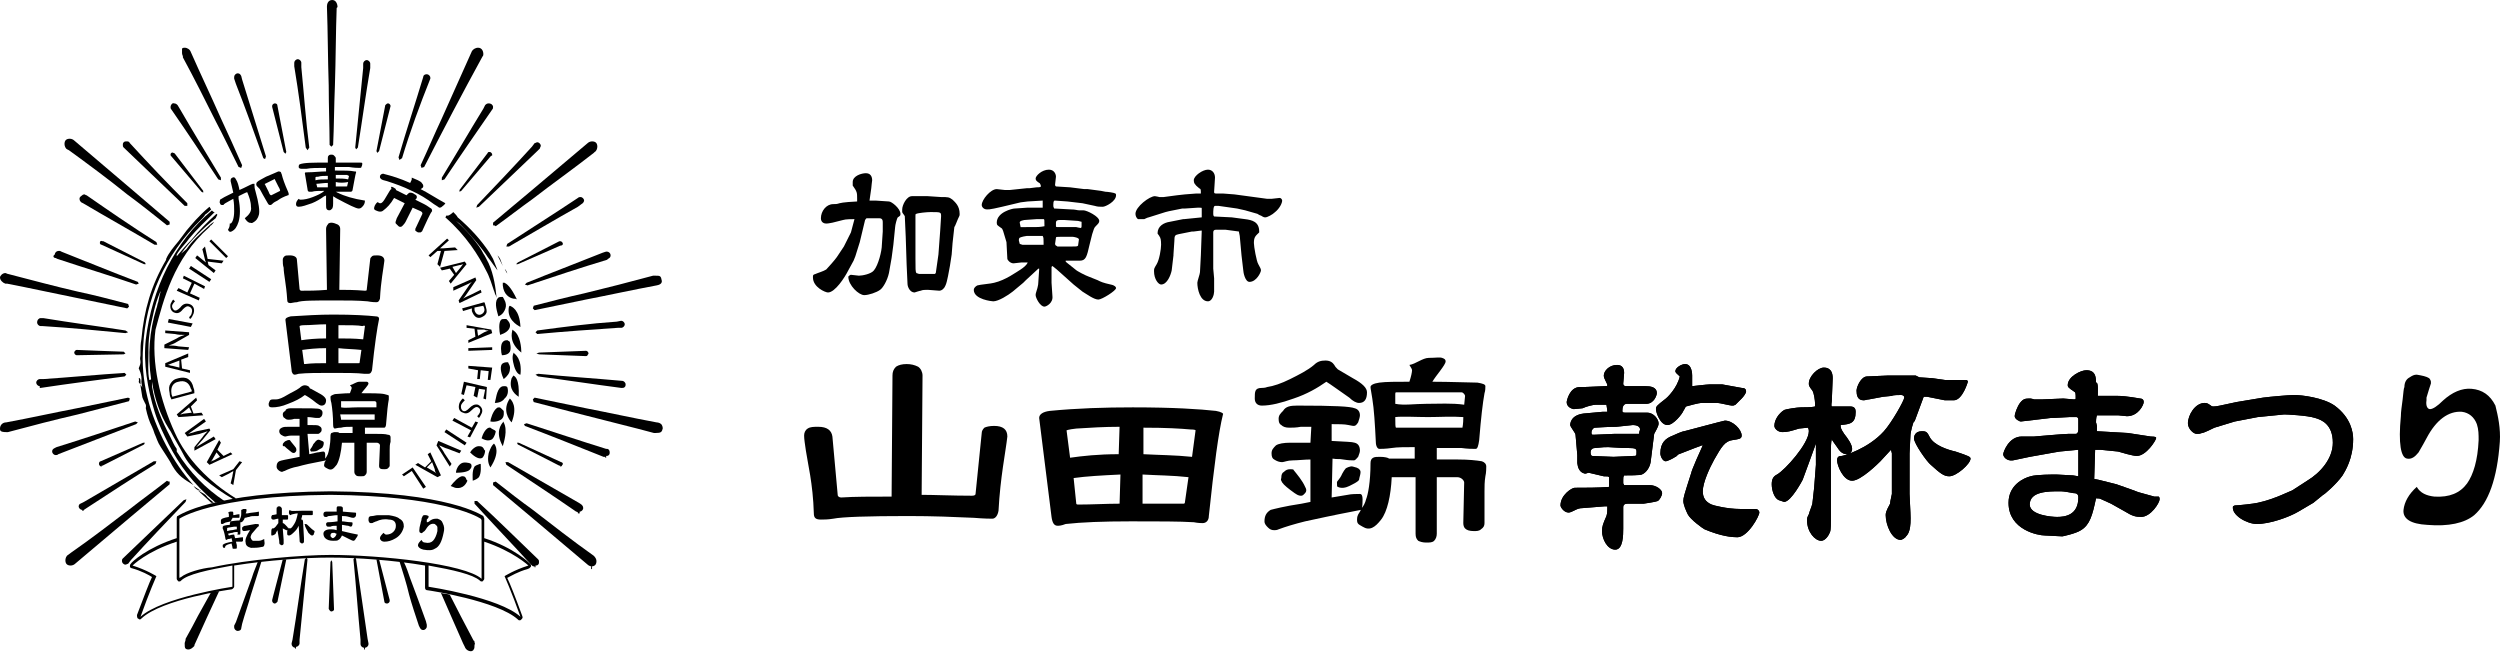 <?xml version="1.0" encoding="utf-8"?>
<!-- Generator: Adobe Illustrator 15.0.0, SVG Export Plug-In . SVG Version: 6.00 Build 0)  -->
<!DOCTYPE svg PUBLIC "-//W3C//DTD SVG 1.1//EN" "http://www.w3.org/Graphics/SVG/1.1/DTD/svg11.dtd">
<svg version="1.1" id="レイヤー_1" xmlns="http://www.w3.org/2000/svg" xmlns:xlink="http://www.w3.org/1999/xlink" x="0px"
	 y="0px" width="1133.938px" height="296.592px" viewBox="0 272.85 1133.938 296.592"
	 enable-background="new 0 272.85 1133.938 296.592" xml:space="preserve">
<g>
	<g>
		<path d="M229.657,396.296l-0.4-0.802c0-0.4-0.4-0.4-0.4-0.802c0,0,0,0.401,0.4,0.401c0.4,0.802,0.802,1.202,0.802,2.004
			C230.059,397.098,230.059,396.696,229.657,396.296z"/>
		<path d="M225.65,388.681c0.802,1.604,1.604,3.206,2.405,4.81c-0.401-1.202-0.802-2.004-1.203-3.206
			C226.451,389.482,226.051,389.082,225.65,388.681z"/>
		<g>
			<path d="M228.856,401.105c-0.4,0-0.801,0-0.801,0v1.202c0.4,4.009,2.806,5.611,4.81,6.013c0.802,0,1.202,0,1.603,0.4
				C231.661,402.709,229.657,401.506,228.856,401.105z"/>
			<path d="M228.055,407.519c-1.203,0-2.004,0-2.405,0.802c-1.604,2.004,0,6.412,0.401,8.016c2.004-0.802,2.806-2.405,3.206-3.607
				C230.059,410.324,228.455,408.32,228.055,407.519L228.055,407.519z"/>
			<path d="M231.261,411.526l-0.4,0.4c-1.203,5.611,3.606,8.417,5.21,9.219C235.67,413.13,232.063,411.927,231.261,411.526z"/>
			<path d="M230.059,417.939l-0.401-0.401c0,0-0.4,0-0.801,0c-0.802,0-1.203,0-1.604,0.401c-1.202,1.202-0.802,5.21-0.401,6.813
				c2.405-0.802,4.009-2.004,4.409-3.607S230.459,418.34,230.059,417.939z"/>
			<path d="M236.471,432.769c0-2.004-0.4-8.016-3.606-10.02l0,0l-0.401-0.401C232.063,423.951,230.861,428.359,236.471,432.769z"/>
			<path d="M228.055,427.959c-1.203,1.202-0.802,4.81-0.401,6.012c2.004,0,3.207-0.801,3.607-1.603c0.802-1.604,0-4.009,0-4.409
				l-0.4-0.4c-0.401,0-0.401-0.401-0.802-0.401C228.856,427.157,228.455,427.559,228.055,427.959z"/>
			<path d="M232.865,432.769v0.401c-0.802,1.603,0,4.408,0,4.408c0.802,4.008,2.404,5.211,3.206,5.211
				C236.872,435.574,233.666,433.57,232.865,432.769z"/>
			<path d="M227.654,437.979c-1.202,1.603,0,5.21,0.802,6.813c1.604-1.203,2.806-2.806,2.806-4.409
				c0.4-1.604-0.802-2.806-0.802-3.206h-0.802C228.856,437.178,228.055,437.578,227.654,437.979z"/>
		</g>
		<g>
			<path d="M232.865,443.189C232.865,443.189,232.463,443.189,232.865,443.189l-0.802,1.202c-1.604,5.211,2.004,7.615,3.206,8.417
				C235.67,444.793,233.666,443.59,232.865,443.189z"/>
			<path d="M230.059,448.399c-0.401-0.4-0.802-0.4-1.202-0.4c-0.401,0-1.203,0-1.604,0.4c-2.004,1.203-2.405,6.013-2.806,7.215
				c2.004,0,3.607-0.802,4.408-2.004C230.861,452.007,230.459,449.201,230.059,448.399L230.059,448.399z"/>
			<path d="M231.261,453.61L231.261,453.61c-3.607,5.21-0.4,9.619,0.802,10.821C234.868,457.218,232.063,454.412,231.261,453.61z"/>
			<path d="M227.654,458.42c-0.4-0.401-0.802-0.802-1.202-0.802s-0.802,0-1.202,0.4c-1.604,1.203-2.806,4.81-2.806,6.013
				c2.404,0.4,4.408-0.401,5.21-1.203c1.202-1.202,0.802-3.206,0.802-3.606L227.654,458.42z"/>
			<path d="M228.455,464.432L228.455,464.432v-0.4c-1.202,1.202-4.008,4.81-0.4,11.222
				C228.455,473.65,230.459,468.039,228.455,464.432z"/>
			<path d="M222.444,466.837c-2.004-0.401-3.607,3.206-4.008,4.81c2.004,1.202,3.606,1.202,4.81,0.4
				c1.202-1.202,1.603-3.206,1.603-3.607l-0.4-0.4C223.646,467.638,222.844,467.237,222.444,466.837z"/>
			<path d="M224.046,474.051l-0.4,0.401c-1.202,1.202-2.004,4.008-2.004,4.008c-0.802,4.008,0.4,5.611,0.802,6.412
				C226.852,478.059,224.848,474.853,224.046,474.051z"/>
			<path d="M217.634,475.253c-2.004-0.4-4.008,2.005-4.409,2.806c2.405,2.405,4.409,3.207,5.611,2.405
				c0.802-0.802,1.202-2.405,1.202-3.206l-0.4-0.401C219.237,475.654,218.436,475.253,217.634,475.253z"/>
			<path d="M215.229,484.472c-1.202,2.004-0.802,5.21-0.802,6.413c1.203-0.401,2.005-0.802,2.806-1.604
				c1.203-2.004,0.802-5.21,0.802-6.012h-0.4C216.432,483.67,215.63,484.071,215.229,484.472z"/>
			<path d="M208.415,483.67c-1.202,1.202-1.603,2.806-1.603,3.607c4.008,0,6.012-0.802,6.412-1.604
				c1.202-1.202,0.401-2.404,0.401-2.404l-0.802-0.401C210.821,482.468,209.617,482.468,208.415,483.67z"/>
			<path d="M210.019,488.881c-1.604-0.401-4.409,2.806-5.611,4.408c0.802,0.401,1.202,0.401,2.004,0.802
				c4.008,0.802,5.211-2.404,5.611-3.206l-0.4-0.401C211.221,489.281,210.821,488.881,210.019,488.881z"/>
		</g>
		<path d="M150.3,550.203c0.4,0,1.202-0.401,1.202-0.802c0,0,0,0,0-0.401l-0.802-21.242l-0.4-0.802l-0.401,0.802L149.097,549
			C149.498,549.802,149.899,550.203,150.3,550.203z"/>
		<path d="M165.53,567.438v-0.802c0.802,0,1.604-0.802,1.604-1.604c0,0,0,0,0-0.4l-0.4-2.004l0,0
			c-1.604-11.624-3.607-24.048-5.211-36.072l-0.4-1.202l-0.802,1.202c1.202,12.024,2.004,24.048,3.206,36.473l0,0v2.004
			c0,0.802,0.802,1.604,1.604,1.604v0.802H165.53z"/>
		<path d="M134.268,567.036v-0.802c0.802,0,1.603-0.801,1.603-1.603v-1.604l0,0c1.203-12.024,2.405-24.448,3.607-36.473l-0.4-0.802
			l-0.802,0.802c-2.004,12.024-3.607,24.448-5.611,36.473l0,0l-0.4,1.604c0,0,0,0,0,0.4c0,0.802,0.802,1.604,1.603,1.604v0.4
			H134.268z"/>
		<g>
			<path d="M95.791,541.385c-2.004,3.607-4.008,7.215-6.013,10.822c-1.603,3.206-3.606,6.813-5.61,10.421c0,0,0,0,0,0.4l0,0
				c0,0.4-0.401,1.202-0.401,1.604c0,1.202,0,2.004,0.401,2.404c0,0,0.4,0.401,1.202,0.401v1.202v-1.202
				c1.202,0,2.004-0.802,2.806-1.604v-0.401c4.008-8.817,7.615-16.833,11.222-24.448C98.196,540.984,96.993,541.385,95.791,541.385z
				"/>
		</g>
		<path d="M117.033,527.357c-0.802,2.404-2.004,4.81-2.806,7.615c-2.405,6.813-4.81,13.227-7.215,20.04l0,0l-0.801,1.603
			c0,0.401,0,0.401,0,0.802c0,0.802,0.801,1.604,1.603,1.604v0.802v-0.802c0.802,0,1.604-0.401,1.604-1.202l0.4-2.005l0,0
			c1.203-4.408,2.806-8.817,4.008-13.226c1.604-5.211,3.207-10.021,4.811-15.23C118.236,526.956,117.434,526.956,117.033,527.357z"
			/>
		<g>
			<path d="M193.185,554.611L193.185,554.611c-2.404-6.813-4.81-13.227-7.214-19.639c-0.802-2.405-1.604-4.81-2.806-7.215
				c-0.802,0-1.202,0-2.004-0.4c1.603,5.21,3.206,10.02,4.408,15.23c1.203,4.408,2.806,9.218,4.409,14.027l0.4,0.802
				c0.401,0.802,0.802,1.202,1.604,1.202v0.802v-0.802c0.802,0,1.604-0.801,1.604-1.603c0-0.401,0-0.401,0-0.802L193.185,554.611z"
				/>
		</g>
		<g>
			<path d="M171.943,526.556c-0.4,0-0.802,0-1.202,0l3.607,19.238c0,0.4,0.4,0.802,1.202,0.802v0.802v-0.802
				c0.4,0,1.202-0.401,1.202-1.202v-0.401L171.943,526.556z"/>
		</g>
		<g>
			<path d="M128.256,526.556l-4.409,16.834l0,0l-0.4,1.603v0.401c0,0.4,0.4,1.202,1.202,1.202v0.802v-0.802
				c0.4,0,0.802-0.401,1.202-0.802l0,0l4.008-19.238C129.057,526.556,128.656,526.556,128.256,526.556z"/>
		</g>
		<path d="M240.88,529.762c0-0.4,0-0.802-0.4-1.202c-0.401-0.4-7.215-7.214-20.842-11.623v-8.817c0-0.401-0.401-0.802-0.401-1.203
			c-0.801-0.4-15.631-10.821-69.338-11.222c-53.707,0.4-68.536,10.821-69.338,11.222c-0.401,0-0.401,0.802-0.401,1.203v8.817
			c-13.627,4.409-20.44,10.821-20.841,11.623c-0.401,0.4-0.401,0.802-0.401,1.202c0,0.401,0.401,0.802,0.802,0.802
			c4.409,1.202,8.016,3.206,9.219,4.008c-1.203,2.405-3.607,8.818-6.813,17.234c0,0.401,0,1.203,0.4,1.604c0.4,0,0.4,0.4,0.802,0.4
			c0.4,0,0.4,0,0.802-0.4c9.218-8.817,40.48-13.227,40.881-13.227c0.401,0,1.203-0.802,1.203-1.202v-9.619
			c14.829-2.405,32.464-3.607,43.286-3.607c12.425,0,29.258,1.202,43.286,3.607v10.02c0,0.802,0.4,1.203,1.202,1.203
			c0.401,0,31.663,4.81,40.882,13.226c0.4,0.401,0.4,0.401,0.802,0.401c0.4,0,0.4,0,0.801-0.401c0.401-0.4,0.802-0.801,0.401-1.603
			c-3.206-8.817-5.611-14.83-6.813-17.234c1.603-0.802,4.81-2.806,9.218-4.008C240.48,530.563,240.48,530.163,240.88,529.762z
			 M105.41,538.98c0,0-32.064,4.81-41.684,13.627c4.008-11.223,7.215-18.437,7.215-18.437s-4.409-2.806-10.822-4.81
			c0,0,6.413-6.413,20.04-10.821v16.833c0,0.401,0.401,0.802,0.802,1.202h0.401c0.4,0,0.4,0,0.801-0.4
			c2.806-2.806,12.024-4.81,23.247-6.813V538.98L105.41,538.98z M81.363,514.933v-0.401 M81.363,517.337L81.363,517.337
			 M81.363,518.54L81.363,518.54 M81.363,519.742v-0.401 M81.363,521.346L81.363,521.346 M81.363,523.35L81.363,523.35
			 M81.363,524.552L81.363,524.552 M81.363,525.754L81.363,525.754 M81.363,526.956L81.363,526.956 M81.363,528.159L81.363,528.159
			 M81.363,530.563L81.363,530.563 M82.163,534.571l-0.801,0.401l0,0v-0.401v-0.4v-20.44v-5.611c0,0,14.829-10.421,68.536-10.822
			c48.897,0.401,65.731,9.219,68.136,10.822c0.401,0.4,0.401,0.802,0.401,0.802v0.4v23.647v2.404
			c-7.615-6.813-46.092-10.821-68.537-10.821c-12.425,0-37.274,2.004-53.707,5.611C91.382,530.563,84.569,532.567,82.163,534.571
			L82.163,534.571z M218.436,531.365L218.436,531.365 M218.436,530.563L218.436,530.563 M218.436,528.56v0.802 M218.436,527.758
			L218.436,527.758 M218.436,526.556L218.436,526.556 M218.436,525.354L218.436,525.354 M218.436,523.75v0.4 M218.436,522.548v0.4
			 M218.436,521.746v0.4 M218.436,520.544L218.436,520.544 M218.436,519.341v0.802 M218.436,517.738v0.802 M218.436,516.535v0.401
			 M218.436,515.333v0.401 M218.436,514.131v0.802 M218.436,512.527v0.802 M218.436,510.925v1.202 M218.436,509.722v1.203
			 M228.856,534.171c0,0,3.207,7.214,7.215,18.437c-9.619-8.817-41.683-13.627-41.683-13.627v-9.619
			c11.222,2.004,20.039,4.008,23.246,6.813c0.4,0.4,0.4,0.4,0.802,0.4h0.4c0.4-0.4,0.802-0.801,0.802-1.202V518.54
			c13.227,4.408,20.04,10.821,20.04,10.821C233.265,531.365,228.856,534.171,228.856,534.171z"/>
		<path d="M103.807,507.317c0-0.401,0-0.802,0-1.202c0,0,0-0.401-0.4-0.802c0,0,0.4,0,0.801-0.401c0.401,0,0.802,0,1.203,0
			c0.4,0,0.4,0.401,0.4,0.802c0,0.401,0,0.401,0,0.802c0.802,0,1.604-0.4,2.405-0.4c0.4,0,0.4,0,0.4,0c0,0.4,0,0.801,0,1.202
			c0,0.4,0,0.4-0.4,0.4c-0.401,0-0.802,0-1.604,0c-0.4,0-0.802,0-1.202,0c0,0.401,0,0.401-0.401,0.802c0,0.401-0.4,0.802-0.4,0.802
			c2.404-0.4,3.607-0.4,4.008-0.4l0,0c0.4-0.802,0.802-2.005,0.802-2.806c0-0.802,0-1.203,0-1.604v-0.4c0,0,0.4,0,0.802-0.401
			c0.4,0,0.802,0,1.202,0s0.4,0.401,0.4,0.401c0,0.4,0,0.801-0.4,1.603c0.4,0,0.4,0,0.802,0c1.603-0.4,3.607-0.4,5.21-0.802
			c0,0.802,0,1.203,0,1.604s-0.4,0.4-0.4,0.4c-0.401,0-0.802,0-1.202,0c-1.203,0-2.005,0-2.806,0.401c-0.802,0-1.203,0.4-2.004,0.4
			c-0.401,1.203-1.203,2.004-1.604,2.004h-0.401c0,0.401,0,0.802,0,1.203v3.606c0,0.401,0,0.802-0.4,0.802c0,0-0.4,0-0.802,0
			c-0.4,0-0.802,0-1.603,0l0.4,1.604c1.202,0,2.404-0.4,3.607-0.4c0,0.801,0,1.202,0,1.603l-0.401,0.401c-0.4,0-0.802,0-1.202,0
			s-1.202,0-1.604,0l0.401,1.603c0,0.401,0,0.802,0,1.203c0,0.4-0.401,0.4-0.802,0.4s-0.802,0-0.802,0c-0.4,0-0.4-0.4-0.4-0.802
			l-0.401-1.604c-1.202,0.401-2.004,0.401-2.806,1.203c0,0.802-0.4,0.802-0.4,0.802h-0.4c0,0-0.401-0.401-0.401-0.802
			c0-0.401,0-0.802,0.401-0.802c0.4-0.401,1.603-0.802,4.008-1.202l-0.401-1.604c-0.802,0.4-1.202,0.4-1.603,0.4
			c-0.401,0-0.401,0.401-0.401,0.401c-0.4,0-0.802,0-0.802-0.802c-0.4-2.405-0.801-3.607-1.202-4.409c0-0.4,0-0.4,0-0.4
			c0-0.401,0-0.401,0.401-0.802c0.4,0,1.202-0.4,2.805-0.4c0-0.401,0-0.802,0.401-1.604c-1.202,0.4-2.405,0.4-2.806,0.802
			c-0.4,0-0.4,0.4-0.802,0.4c-0.4,0-0.802,0-0.802-0.4c0-0.401,0-0.802,0-1.202C100.199,508.119,101.403,507.718,103.807,507.317z
			 M103.005,513.73c0.401,0,1.202-0.401,2.004-0.401s1.604-0.4,2.405-0.4v-1.203c0,0-0.401,0-1.202,0l-2.405,0.401
			c-0.802,0-0.802,0.4-0.802,0.4V513.73z M103.807,515.734c0.4,0,1.202-0.401,2.004-0.401c0.401,0,0.802,0,1.604,0
			c0,0,0.4,0,0.4-0.4v-0.802c-0.802,0-1.603,0-2.404,0.4c-0.802,0-1.604,0.401-2.004,0.401L103.807,515.734
			C103.406,515.734,103.807,515.734,103.807,515.734z M111.422,511.325l4.409-0.802c1.202,0,1.603,0,1.603,0.401
			c0,0.4,0,0.801-0.4,0.801c-1.202,1.203-2.004,2.405-2.806,3.207c-0.401,0.802-0.802,1.603-0.401,2.004
			c0,0.4,0.401,0.802,0.802,1.202c0.401,0,1.604,0,2.806,0c0.802,0,1.604-0.4,2.405-0.802c0,1.203,0.4,2.004,0,2.806
			c0,0.401-0.401,0.802-1.202,0.802c-1.604,0.401-3.207,0.401-4.811,0.401c-1.603-0.401-2.404-1.203-2.404-2.405
			c-0.4-1.202,0.4-3.206,2.004-5.611l0,0c-0.802,0-1.604,0.401-2.806,0.401c-0.4,0-0.802-0.401-0.802-0.802c0-0.401,0-0.802,0-0.802
			C110.62,511.325,111.022,511.325,111.422,511.325z"/>
		<path d="M125.45,506.115v-2.405c0-0.4,0-0.802,0.4-0.802c0-0.4,0.4-0.4,0.802-0.4c0.4,0,0.4,0,0.802,0.4
			c0.4,0.401,0.4,0.401,0.4,1.203v2.404c0.802,0,1.604,0,2.405,0c0.4,0,0.4,0,0.4,0.4c0,0.401,0,0.802,0,1.203
			c0,0.4-0.4,0.4-0.4,0.4c-0.401,0-0.802,0-1.203,0c-0.4,0-0.4,0-0.801,0v1.604c0.4,0,0.801,0.4,1.202,0.802
			c0.802,0.801,1.202,1.202,1.202,1.603c0,0.802,0,0.802-0.802,0.802c0,0-0.802-0.4-1.603-0.802l0.4,5.211c0,0.802,0,1.202,0,1.603
			c0,0.401-0.4,0.802-0.802,0.802c-0.4,0-0.4,0-0.802-0.4c-0.4,0-0.4-0.802-0.4-1.604l-0.802-4.81
			c-0.4,0.802-0.802,1.202-0.802,1.604c-0.4,0.4-1.202,0.802-1.603,0.802c-0.401,0-0.401,0-0.401-0.401c0,0,0-0.4,0-0.802
			c0-0.801,0-1.603,0.401-2.004c0,0,0,0,0.4,0s0.802-0.4,1.202-0.802c0.401-0.4,0.802-1.202,1.202-1.603v-2.004
			c-0.801,0-1.603,0.4-2.004,0.4c-0.4,0-0.4,0-0.4,0c-0.4,0-0.802-0.4-0.802-0.802c0-0.4,0-0.802,0.401-1.202
			C122.645,506.516,123.847,506.516,125.45,506.115z M137.073,504.512c1.603,0,3.206,0,4.408,0c0.401,0,0.401,0,0.401,0.4
			c0,0.401,0,0.802,0,1.203c0,0.4-0.401,0.4-0.802,0.4s-0.802,0-1.604,0s-1.603,0-2.404,0c0,0.802-0.401,1.202-0.401,2.004h0.401
			c0.4,0.401,0.4,0.802,0.4,1.202l0.401,7.215c0,0.802,0,1.202,0,1.604c0,0.4-0.401,0.801-0.802,0.801c-0.401,0-0.401,0-0.802-0.4
			c-0.401,0-0.401-0.802-0.401-1.604l-0.4-6.012c-0.4,0.802-0.802,1.604-1.604,2.405c-1.202,1.202-2.004,2.004-2.806,2.004
			c-0.801,0-0.801-0.401-0.801-1.203c0-0.801,0-1.603,0.801-2.404c0,0.4,0.401,0.4,0.401,0.4c0.802,0,1.202-0.802,2.004-2.004
			s1.202-2.806,1.604-4.81c-1.203,0-2.004,0.401-2.405,0.401c-0.4,0-0.802,0.4-0.802,0.4c-0.4,0-0.802-0.4-0.802-1.202
			c0-0.401,0-0.802,0.401-1.202C131.863,504.912,133.466,504.512,137.073,504.512z M138.676,510.523
			c0.401,0,0.802,0.401,1.203,0.802c0.802,0.802,1.603,1.604,2.806,2.405c0,0.801-0.401,1.202-0.401,1.603
			c-0.4,0.401-0.4,0.401-0.802,0.401c-0.4,0-0.801-0.401-1.603-1.203c-0.802-1.603-1.604-2.806-1.604-3.606
			C137.875,510.523,138.276,510.523,138.676,510.523z"/>
		<path d="M162.323,515.333c0,0.401-0.4,1.202-0.802,1.604c-0.4,0.802-0.802,1.202-1.202,1.202s-1.202-0.4-2.004-0.802
			c-0.802-0.4-1.604-0.802-3.206-1.603c-0.401,0.801-0.802,1.603-1.604,2.004c-0.401,0.4-1.202,0.4-2.405,0.4
			c-1.603,0-2.806-0.4-3.606-1.202c-0.401-0.401-0.802-1.202-0.802-2.004c0-1.202,1.202-2.004,3.206-2.004
			c0.802,0,1.604,0,2.806,0.4c0-0.4,0-1.202,0-2.004c-1.202,0-2.004,0-2.806,0.4c-0.802,0-1.202,0-1.202,0
			c-0.401,0-0.802-0.4-0.802-1.202c0-0.4,0.4-0.802,0.802-0.802c0.4,0,2.004,0,4.408-0.4c0-0.4,0-1.202,0-2.806
			c-1.603,0-2.805,0.4-4.008,0.4c0,0-0.4,0-0.802,0.401c-0.4,0-0.4,0-0.801,0c-0.401,0-0.802-0.401-0.802-1.202
			c0-0.802,0.4-1.203,1.202-1.203s2.405,0,4.81,0c0-0.801,0-1.202,0-1.603c0-0.401,0-0.401,0.4-0.802c0,0,0.401,0,1.203,0
			s1.202,0.4,1.202,0.802v1.603l4.81,0.401c0.802,0,1.202,0,1.202,0.4c0,0.802,0,1.202-0.4,1.604c0,0-0.401,0.4-0.802,0.4
			s-0.802,0-2.004-0.4c-1.202-0.401-2.405-0.401-3.206-0.401v2.405c1.202,0,2.404,0.4,4.008,0.4c0.4,0,0.802,0,0.802,0.401
			c0,1.202-0.401,1.603-0.802,1.603c0,0-0.401,0-1.203-0.4c-0.801,0-2.004-0.4-2.805-0.4v1.603c0-0.4,0,0,0,1.203
			C158.316,514.531,160.32,514.933,162.323,515.333z M152.704,514.933c-0.4,0-0.4,0-0.802-0.401c-0.4,0-0.4,0-0.802,0
			c-0.801,0-1.202,0.401-1.202,1.203c0,0.4,0,0.4,0.401,0.801c0.4,0.401,0.4,0.401,0.801,0.401
			C151.903,516.535,152.304,516.135,152.704,514.933z"/>
		<path d="M183.165,511.726c-0.401,2.005-1.604,4.009-3.607,5.211s-3.607,1.604-5.21,1.604c-1.203,0-2.004-0.802-2.004-1.604
			s0.801-1.604,1.603-2.405c0.401,0.401,0.802,0.802,1.202,0.802c1.203,0,2.405-0.4,3.207-1.202s1.202-1.604,1.202-2.806
			c0-1.604-0.802-2.806-3.206-2.806c-2.004-0.4-4.008,0-5.611,0.802c-0.401,0-0.802,0.4-1.202,0.4
			c-0.401,0.401-0.802,0.401-1.203,0.401c-0.4,0-0.801,0-0.801-0.401c-0.401-0.4-0.401-0.801-0.401-1.202
			c0-1.202,0.401-1.604,1.604-1.604c0.802,0,1.603-0.4,2.806-0.4c1.603,0,3.206,0,4.81,0c2.404,0.4,4.008,0.802,4.81,1.604
			C182.764,508.921,183.165,510.123,183.165,511.726z"/>
		<path d="M201.201,514.531c-0.802,4.009-2.004,6.413-4.009,7.215c-1.202,0.802-2.805,0.802-5.21,0.4
			c-1.604-0.4-2.404-1.202-2.404-2.004s0.801-1.603,1.603-2.404c0.401,0.802,0.802,1.202,1.604,1.202c1.604,0.4,2.806,0,3.607-0.802
			s1.603-2.404,2.004-4.408c0-0.401,0-1.203,0-1.604c0-0.802-0.802-1.202-1.202-1.604c-1.604-0.4-2.806,0.401-4.009,2.405
			c-0.4,0.4-0.4,0.802-1.202,1.202c-0.4,0.4-0.802,0.802-1.202,0.4c-0.802,0-0.802-1.603,0-4.408c0-0.401,0.4-1.202,0.4-1.604
			c0-0.802,0.401-1.202,0.401-1.202c0-0.401,0.4-0.802,0.801-0.802c0.401,0,0.401,0,0.802,0c0.401,0,1.203,0.4,1.203,0.4v0.401l0,0
			l0,0c0,0.4-0.401,0.802-0.802,1.202c0,0,0,0,0,0.4c0,0.401,0,0.802,0,0.802c0.4,0,0.802,0,1.603-0.802
			c1.203-0.801,2.005-0.801,3.207-0.801c1.202,0.4,2.004,0.801,2.404,2.004C201.602,511.726,201.602,512.929,201.201,514.531z"/>
		<path d="M150.3,373.852c0.801,0,2.004,0.4,2.805,0.801c0.802,0.401,1.203,1.203,1.203,2.005l-0.401,27.654
			c2.806,0,6.813,0,11.623,0.401c0.401,0,0.802,0,0.802-0.401l1.604-14.027c0-0.401,0.4-0.802,0.802-1.202
			c0.4-0.401,1.202-0.401,2.404-0.401c2.004,0,3.207,0.802,3.207,2.405c-0.401,3.606-1.604,9.218-2.004,17.234
			c-0.401,1.202-0.802,1.603-1.604,1.603c-0.401,0-2.004,0-4.008-0.4c-4.409-0.401-9.219-0.401-14.83-0.401
			c-9.619,0-15.23,0-17.234,0.802c-1.202,0-2.404,0.401-2.806,0.401c-1.202,0-1.603-0.401-1.603-1.604
			c-0.401-6.813-1.604-11.623-1.604-14.429c-0.4-1.202-0.4-2.405-0.4-3.607c0-0.802,0.4-1.202,0.801-1.603
			c0.401-0.401,1.203-0.401,2.405-0.401c2.004,0,3.206,0.802,3.206,2.004l1.202,13.227c0,0.4,0.401,0.802,0.802,0.802
			c3.207,0,6.813,0,11.623-0.401l-0.4-27.654c0-0.802,0.4-1.604,0.802-2.005C148.697,374.252,149.498,373.852,150.3,373.852z"/>
		<path d="M170.339,416.336c-3.606-0.4-10.02-0.802-19.238-0.802c-6.412,0-12.825,0.401-19.238,0.802
			c-1.603,0.4-2.404,0.802-2.404,1.604l2.806,22.845c0,1.203,0.802,2.005,1.202,2.005s0.802,0,2.004-0.401
			c3.607-0.4,8.817-0.4,15.23-0.4s11.223,0,14.429,0.4c1.202,0,1.604,0,2.004,0c0.802,0,1.202-0.4,1.604-1.604
			c1.202-11.623,2.404-19.639,3.206-23.246C171.943,416.736,171.542,416.336,170.339,416.336z M165.53,420.745l-0.801,6.012
			c-4.009-0.401-7.615-0.401-11.223-0.401v-6.012c5.21,0,8.817,0,10.821,0.401C165.53,420.344,165.53,420.745,165.53,420.745z
			 M163.927,431.566l-0.802,5.611c0,0.4,0,0.4-0.4,0.4h-9.219v-6.813C156.712,431.165,160.32,431.165,163.927,431.566z
			 M147.895,437.578c-3.206,0-6.413,0-9.619,0.401c-0.4,0-0.4,0-0.4-0.401l-0.802-6.012c2.806-0.401,6.412-0.802,10.821-0.802
			V437.578z M147.895,426.355c-4.81,0-8.417,0.401-11.223,0.802l-0.802-6.412c0,0,0.401-0.401,2.005-0.401
			c3.206,0,6.412-0.4,10.02-0.4V426.355z"/>
		<path d="M123.847,454.011c0,0,0.802,0,1.202,0c1.604,0,3.207-0.802,5.211-2.004s4.008-2.004,5.61-3.206
			c0.802-0.802,1.604-1.202,2.405-1.202s1.604,0.4,2.004,0.801c0,0.401,0.401,0.802,0.802,0.802l3.607,2.004
			c2.404,1.203,3.206,2.405,3.206,3.207c0,1.603-0.802,2.404-2.004,2.404c-0.802,0-1.202-0.4-2.405-1.202
			c-2.404-2.004-4.408-3.206-5.21-3.607c-2.004,1.604-4.409,2.806-7.615,4.008c-2.806,1.203-5.21,1.604-7.214,1.604
			c-1.203,0-1.604-0.4-1.604-1.604C122.243,454.813,122.243,454.011,123.847,454.011z M131.863,458.019
			c8.818,0,12.425,0,13.227,0.401c0.802,0.4,1.202,0.802,1.202,1.604c0,0.4,0,0.801-0.4,1.603c-0.4,0.401-0.802,0.802-1.202,0.802
			c-0.401,0,0,0-1.203,0c-0.801,0-2.404-0.4-4.008-0.4v3.606c3.607,0,4.81,0,5.211,0.401c0.802,0.4,1.202,0.802,1.202,1.604
			c0,0.4,0,0.801-0.4,1.202c-0.401,0.4-0.802,0.802-1.203,0.802c-0.4,0-1.202,0-2.404,0c-0.802,0-1.202,0-2.405,0l0.802,9.218
			l3.607-0.802c0.802,0,2.004-0.4,2.806-0.4c0.4,0,0.802,0.4,0.802,1.202c0,0.401,0,2.004,0,2.004c0.4-0.4,0.801-1.202,1.202-2.004
			c0.4-1.202,1.202-4.008,1.202-8.417c0-0.801,0.401-1.202,0.401-1.202c0.4,0,0.801-0.4,1.603-0.4c1.202,0,1.604,0,2.004,0.4l0,0
			h6.013v-2.806c-2.005,0-4.009,0-5.211,0.401c-1.604,0-2.404,0.4-2.806,0.4c-0.4,0-0.802-0.4-0.802-1.604
			c0-4.008-0.4-7.615-0.801-10.02c-0.401-1.202-0.401-2.405-0.401-2.806s0.802-0.802,2.004-1.202c1.202,0,4.008-0.401,6.813-0.401
			c0.401-1.202,0.802-2.004,0.802-2.404c0-0.401-0.4-0.802-0.802-1.202c1.604-0.401,2.806-1.604,4.409-1.604s2.404,0,3.206,0
			c0.401,0,0.802,0.4,0.802,0.802c0,0.802-2.404,3.206-3.206,4.408c4.008,0,8.817,0,10.421,0.401c1.202,0.4,2.004,0.4,2.004,0.802
			c0,0.4,0,0.801,0,1.603c-0.401,2.004-0.802,5.611-1.203,10.822c0,1.202-0.4,2.004-0.801,2.004c-0.802,0-1.604,0-3.207,0
			c-1.202,0-3.206,0-5.611,0v2.806h4.81c2.405,0,4.409,0,5.611,0.4c0.802,0,1.203,0.4,1.203,1.202c0,0.401,0,1.202,0,2.004
			c-0.401,1.203-0.401,2.405-0.401,3.607v7.215c0,0.4-0.4,0.801-0.802,1.202c-0.4,0.4-1.202,0.4-1.603,0.4
			c-0.802,0-1.604,0-2.004-0.4c-0.401-0.401-0.401-0.802-0.401-1.202l0.401-9.219c0-0.4-0.401-1.202-1.604-1.202h-4.409v13.227
			c0,0.801-0.4,1.202-0.802,1.603c-0.4,0.401-0.801,0.401-2.004,0.401c-0.801,0-1.603,0-2.004-0.401
			c-0.4-0.4-0.802-0.802-0.802-1.603V473.65h-5.61c-0.401,4.408-1.203,8.016-2.405,10.02c-1.604,2.004-2.404,2.806-4.409,1.604
			c-0.801-0.401-1.603-0.802-1.202-2.004c0-0.802,0.401-1.202,0.802-1.604l-2.004,0.401c-4.409,0.801-8.016,1.603-10.821,2.404
			c-2.405,0.4-4.409,1.202-6.013,2.004c-0.4,0-0.801,0.401-1.202,0.401c-0.4,0-1.202-0.401-1.604-0.802
			c-0.4-0.401-0.801-0.802-0.801-1.604c0-1.202,0.4-2.004,1.202-2.404c0.802-0.401,3.206-0.802,7.214-1.604l2.004-0.401v-9.619
			c-1.202,0-2.805,0-4.008,0c-1.202,0-2.004,0.401-2.404,0.401c-0.802,0-1.202-0.401-2.004-0.802
			c-0.401-0.4-0.802-0.802-0.802-1.604s0.4-1.202,1.202-1.603c0.802-0.401,1.604-0.401,3.206-0.401c1.203,0,3.607,0,4.81,0v-3.607
			c-1.202,0-1.603,0-2.404,0c-1.202,0.401-2.004,0.401-2.405,0.401c-0.801,0-1.202,0-2.004-0.802c-0.4,0-0.801-0.802-0.801-1.604
			s0.4-1.202,1.202-1.603C129.458,458.42,130.66,458.019,131.863,458.019z M129.057,473.249c0.401-0.4,0.802-0.4,1.604-0.802
			c0.4,0,0.802,0,0.802,0c0.802,1.203,2.004,2.405,2.806,3.607c0.4,1.203,0,1.604-0.401,2.004c-0.4,0.401-1.202,0.401-2.004-0.4
			c-1.603-1.202-2.404-2.004-2.806-2.405c-0.801,0-0.801,0-0.801-0.801C128.256,474.051,128.656,473.65,129.057,473.249z
			 M145.089,472.447c0.802,0.401,1.202,0.401,1.604,0.802c0.4,0.401,0,2.004-0.401,2.405c0,0.4-1.202,0.802-2.404,1.604
			c-0.802,0.4-2.004,0.4-2.806,0.4c0,0-0.4-0.4-0.4-0.802c0-0.4,0.4-0.4,1.202-2.004c0-0.4,0.802-1.202,0.802-1.202
			C143.486,472.447,144.287,472.047,145.089,472.447z M154.708,457.618c2.004,0.4,4.409,0,7.215,0s6.012,0,8.817,0v-2.004
			c0-0.401-0.401-0.802-0.802-0.802h-15.23c0,0,0,0,0,0.4V457.618z M154.708,463.229h15.23c0,0,0-0.802,0-2.405
			c-2.806,0-5.21,0-8.016,0s-6.013,0-7.615,0C154.708,462.428,154.708,463.229,154.708,463.229z"/>
		<path d="M56.513,443.59l0.802-0.801l-0.802-0.802c-12.425,0.802-24.85,2.004-36.874,2.806h-1.603
			c-0.802,0-1.604,0.801-1.604,1.603s0.802,1.604,1.604,1.604v1.202l0,0v-0.4l0,0h0.4C31.663,446.797,44.489,445.193,56.513,443.59z
			"/>
		<path d="M34.869,434.772v-0.802c0.401,0,19.238-0.4,21.242-0.4l0.802-0.4l-0.802-0.802c-2.004,0-20.841-0.802-21.242-0.802
			c-0.4,0-0.4,0-0.802,0.4c0,0-0.4,0.401-0.4,0.802c0,0.401,0.4,1.202,1.202,1.202V434.772L34.869,434.772z"/>
		<path d="M18.437,420.745h0.802c12.825,0.801,25.25,2.004,37.675,3.206l1.202-0.4l-1.202-0.802
			c-12.825-2.004-25.25-3.607-37.274-5.611h-0.802c0,0,0,0-0.4,0c-0.802,0-1.604,0.802-1.604,2.004
			C16.833,419.943,17.635,420.745,18.437,420.745z"/>
		<path d="M266.531,337.779c-8.417,7.215-17.234,14.429-25.651,21.644c-5.611,4.81-11.623,9.619-17.234,14.429v1.202
			c0.4,0,0.802,0,1.202,0.4c5.611-4.008,11.223-8.416,16.834-12.425c8.817-6.813,18.437-13.627,27.655-20.841l0.4-0.401
			c0.802-0.4,1.202-1.604,1.202-2.404c0-1.604-0.801-2.405-2.404-2.405C267.734,336.978,266.932,337.379,266.531,337.779z"/>
		<path d="M58.517,454.813l0.4-1.202l-0.802-0.401c-7.615,1.604-15.631,3.207-23.246,4.81c-10.421,2.005-21.242,4.409-32.063,6.413
			l0,0c-1.604,0-2.806,1.202-2.806,2.806c0,0.802,0,1.604,2.806,1.604v0.4l0,0v-0.4c0.4,0,0.4,0,0.802,0l0,0
			c10.42-2.806,21.242-5.611,31.663-8.017C42.885,458.82,50.902,456.816,58.517,454.813z"/>
		<path d="M242.082,411.526l-0.4,1.202l0.802,0.802c7.615-1.604,15.631-3.206,23.246-4.81c10.421-2.004,21.242-4.409,32.063-6.413
			l0,0c2.405-0.4,2.405-1.603,2.405-2.004c-0.4-2.404-0.802-2.404-2.806-2.404l0,0c-0.4,0-0.4,0-0.802,0h-0.4
			c-10.421,2.806-21.242,5.611-31.263,8.016C257.714,407.519,249.698,409.522,242.082,411.526z"/>
		<path d="M32.064,530.563v-1.202c0.802,0,1.604-0.401,2.004-0.802c8.417-7.214,17.234-14.429,25.651-21.644
			c5.611-4.81,11.623-9.619,17.234-14.429v-1.202c-0.4,0-0.802,0-1.202-0.4c-5.611,4.408-11.223,8.417-16.834,12.825
			c-8.417,6.413-17.234,13.227-26.452,19.64l0,0l-1.604,1.202c-0.802,0.4-1.202,1.604-1.202,2.404c0,1.604,0.802,2.405,2.404,2.405
			V530.563L32.064,530.563z"/>
		<path d="M56.913,529.762v-0.802c0.401,0,0.802-0.4,1.202-0.4l1.203-1.604l0,0c8.016-8.817,16.433-17.635,24.85-26.452l0.4-1.202
			l-1.202,0.4c-8.817,8.417-18.438,17.635-27.655,26.453c-0.401,0.4-0.401,0.801-0.401,1.202c0,0.802,0.802,1.603,1.604,1.603
			V529.762L56.913,529.762z"/>
		<path d="M275.749,390.284c0.802-0.401,1.203-0.802,1.203-1.604c0-1.202-1.203-2.004-2.405-1.604l-1.202,0.401
			c-12.024,4.81-23.647,9.218-34.469,13.627l-0.802,0.802l1.202,0.4c12.024-4.008,24.048-8.016,36.072-11.623L275.749,390.284z"/>
		<path d="M36.072,363.029c0,0.802,0.401,1.203,0.802,1.604l0.802,0.4c10.821,6.413,21.644,12.425,32.465,18.838h1.202l-0.4-1.202
			c-10.822-6.813-21.242-14.028-31.663-21.242l0,0c-0.401,0-0.802-0.401-0.802-0.401c-0.401,0-0.802,0-1.202,0.401
			C36.072,362.229,36.072,362.629,36.072,363.029z"/>
		<path d="M77.354,321.347c0,0.4,0,0.802,0.401,1.202c7.214,10.421,14.429,21.242,21.242,31.663l1.202,0.401v-1.203
			c-6.012-10.02-12.425-20.44-18.437-30.861l0,0l-1.202-2.004c-0.401-0.4-0.802-0.802-1.604-0.802
			C78.156,319.343,77.354,320.545,77.354,321.347z"/>
		<path d="M82.565,296.898c0,0.801,0.4,1.202,0.4,1.603v0.4c5.211,9.619,10.021,19.239,14.83,28.858
			c3.607,6.813,6.813,13.627,10.421,20.841c0.4,0,0.801,0.401,1.202,0.401l0.4-1.203c-3.206-7.214-6.412-14.429-9.619-21.242
			c-4.408-10.02-9.218-20.04-13.627-30.06c-0.4-1.203-1.604-2.004-2.806-2.004c-0.4,0-0.802,0-1.202,0.4
			C82.565,294.894,82.565,296.096,82.565,296.898z"/>
		<path d="M195.189,308.521c0-0.4,0-0.4,0-0.4c0-0.802-0.801-1.604-1.603-1.604s-1.604,0.401-1.604,1.203l0,0
			c-3.607,12.023-7.615,24.048-11.223,36.473l0.401,1.202l1.202-0.802C185.971,332.569,190.379,320.545,195.189,308.521
			L195.189,308.521z"/>
		<path d="M218.836,298.501c0.4-0.401,0.4-0.802,0.4-1.202c0-0.802-0.4-2.806-2.404-2.806c-1.202,0-2.405,0.801-2.806,1.603l0,0
			c-4.409,10.02-9.219,20.441-13.627,30.46c-3.207,6.813-6.413,14.429-9.619,21.242l0.4,1.203l1.202-0.401
			C200.8,332.168,209.617,315.335,218.836,298.501L218.836,298.501z"/>
		<path d="M245.289,338.981c0-0.802-0.802-1.603-1.604-1.603c-0.4,0-0.802,0.4-1.202,0.4l-1.203,1.604l0,0
			c-8.016,8.817-16.433,17.635-24.849,26.452l-0.401,1.203l1.202-0.401c8.818-8.417,17.636-16.833,26.453-25.25l0,0l1.202-1.203
			C244.888,339.783,245.289,339.383,245.289,338.981z"/>
		<path d="M262.924,505.714v-0.802c0.802,0,1.604-0.801,1.604-1.603s-0.401-1.203-0.802-1.604l-1.202-0.802
			c-10.421-6.012-20.842-12.023-32.064-18.437h-1.202l0.4,1.202c10.822,7.215,21.242,14.028,31.663,21.242l0,0
			c0.401,0,0.802,0.401,0.802,0.401v0.4H262.924z"/>
		<path d="M254.107,485.273v-0.802c0.4,0,0.4,0,0.802-0.4c0-0.401,0.4-0.401,0.4-0.802c0-0.401-0.4-0.802-0.802-0.802l-19.238-8.817
			h-0.802l0.401,0.802l18.837,9.619c0.401,0,0.401,0,0.401,0V485.273L254.107,485.273z"/>
		<path d="M77.354,342.989c0,0.401,0,0.401,0.401,0.802l13.627,16.032l0.802,0.4v-0.801l-12.825-16.834
			c-0.401-0.4-0.401-0.4-0.802-0.4C78.156,341.787,77.354,342.188,77.354,342.989z"/>
		<path d="M244.488,433.57l21.242,0.802c0.4,0,0.4,0,0.802-0.401c0-0.4,0.4-0.4,0.4-0.801c0-0.401-0.4-1.203-1.202-1.203l0,0
			l-21.242,0.802l-1.202,0.401L244.488,433.57z"/>
		<path d="M70.54,483.27l0.401-1.202H69.74c-10.421,6.012-21.243,12.424-31.664,18.437l0,0l-1.603,0.802
			c-0.401,0-0.802,0.801-0.802,1.202c0,0.802,0.802,1.604,1.604,1.604v1.202l0,0v-0.802c0.4,0,0.801,0,0.801-0.4l1.203-0.802l0,0
			C49.699,496.496,60.119,489.682,70.54,483.27z"/>
		<path d="M26.452,478.86c11.623-4.408,23.647-9.218,35.271-13.627l0.802-0.802l-1.202-0.4
			c-12.024,4.008-24.048,8.016-35.671,11.623l-0.802,0.4c-0.802,0.401-1.203,0.802-1.203,1.604s0.802,1.604,1.604,1.604v0.801l0,0
			v-0.801C25.652,479.262,26.052,479.262,26.452,478.86L26.452,478.86z"/>
		<path d="M136.672,303.311L136.672,303.311v-2.004c0-0.802-0.802-1.604-1.603-1.604c-0.802,0-1.604,0.802-1.604,1.604
			c0,0,0,0,0,0.4v1.203c2.004,12.023,3.607,24.448,5.21,36.873l0.802,1.202l0.802-1.202
			C138.676,327.358,137.875,315.335,136.672,303.311z"/>
		<path d="M109.819,308.922l-0.4-1.604c-0.401-0.802-0.802-1.202-1.604-1.202s-1.603,0.802-1.603,1.604c0,0.4,0,0.4,0,0.801
			l0.801,2.405l0,0c4.409,11.223,8.417,22.444,12.425,33.667l0.802,0.401l0.401-1.203
			C117.033,332.168,113.426,320.545,109.819,308.922z"/>
		<path d="M124.649,319.743c-0.401,0-1.202,0.401-1.202,1.202v0.401l5.21,20.44l0.802,0.802l0.4-0.802l-4.008-20.842
			C125.851,320.145,125.45,319.743,124.649,319.743z"/>
		<path d="M153.105,276.056c0-0.801-0.4-3.207-2.404-3.207s-2.405,2.004-2.405,2.806v0.401c0.401,10.822,0.401,23.247,0.802,35.671
			c0,9.619,0.401,18.837,0.401,26.854l0.802,0.802l0.801-0.802c0.401-8.017,0.401-17.234,0.802-26.854
			c0.401-12.024,0.401-24.85,0.802-35.271L153.105,276.056z"/>
		<path d="M297.393,470.443v-1.202c2.405,0,2.806-0.4,3.206-2.004c0-0.4,0-0.802-0.4-1.604c-0.4-0.801-1.604-1.202-2.405-1.202l0,0
			c-10.821-2.004-21.643-4.408-32.063-6.413c-7.615-1.603-15.631-3.206-23.246-4.81l-0.802,0.802l0.4,1.202
			c18.036,4.811,52.104,13.227,54.509,14.028l0,0l0,0c0.401,0,0.802,0,0.802,0V470.443L297.393,470.443z"/>
		<path d="M268.134,530.965v-1.203c1.604,0,2.405-0.802,2.405-2.404c0-0.802-0.4-1.604-1.202-2.405l0,0
			c-9.619-6.813-18.838-14.027-27.655-20.841c-5.611-4.009-11.223-8.417-16.834-12.826l-1.202,0.401v1.202
			c5.611,4.81,11.623,9.619,17.234,14.429c8.417,7.214,17.234,14.429,25.651,21.643l0,0c0.4,0.401,1.202,0.802,2.004,0.802v1.203
			H268.134z"/>
		<path d="M2.405,401.506h0.802c10.421,2.005,21.242,4.409,31.263,6.413c7.615,1.604,15.631,3.206,23.246,4.81l0.802-0.802
			l-0.401-1.202c-7.615-2.004-15.23-4.008-22.845-5.611c-10.421-2.404-20.842-5.21-31.663-8.016c-0.401,0-0.802-0.401-1.203-0.401
			c-1.202,0-2.404,1.203-2.404,2.005C0,399.903,1.202,401.105,2.405,401.506z"/>
		<path d="M29.258,338.18c0,0.802,0.401,2.004,1.203,2.405l0.801,0.4c8.818,6.413,18.036,13.227,26.453,20.04
			c6.012,4.409,12.024,9.219,18.036,14.028l1.202-0.401v-1.202c-5.611-4.81-11.223-9.619-16.433-14.027
			c-8.817-7.615-18.036-15.23-26.854-22.846l0,0c-0.401-0.401-1.202-0.802-2.004-0.802C30.06,335.775,29.258,336.577,29.258,338.18z
			"/>
		<path d="M167.935,301.707c0-0.801-0.802-1.603-1.604-1.603s-1.603,0.802-1.603,1.603v2.004l0,0
			c-1.203,12.024-2.405,24.049-3.607,36.072l0.4,0.802l0.802-0.802c2.004-12.425,3.607-24.448,5.611-36.072l0,0V301.707
			L167.935,301.707z"/>
		<path d="M177.154,320.945c0-0.4-0.401-1.202-1.203-1.202c-0.4,0-0.802,0.401-1.202,0.802l0,0l-4.008,20.842l0.4,0.802l0.802-0.802
			L177.154,320.945L177.154,320.945z"/>
		<path d="M221.642,319.743c-0.802,0-1.202,0.401-1.604,0.802l-0.802,1.604l0,0c-6.412,10.421-12.424,20.841-18.837,31.262v1.203
			l1.202-0.401c7.215-10.821,14.429-21.242,21.644-31.663l0,0c0.4-0.4,0.4-0.802,0.4-1.202
			C223.646,320.545,222.844,319.743,221.642,319.743z"/>
		<path d="M264.928,363.831c0-0.802-0.802-1.603-1.604-1.603c-0.4,0-0.801,0-1.202,0.4c-10.821,7.214-21.643,14.028-32.063,20.842
			l-0.401,1.202h1.203c10.42-6.012,21.242-12.425,31.262-18.036l0,0l1.604-1.202C264.528,365.033,264.928,364.232,264.928,363.831z"
			/>
		<path d="M243.686,422.749l-0.802,0.802l0.802,0.801c12.825-1.202,24.85-2.004,36.473-2.806h1.604c0.802,0,1.603-0.801,1.603-1.603
			s-0.801-1.604-1.603-1.604l0,0l0,0l-2.004,0.4C267.734,419.542,255.71,421.146,243.686,422.749z"/>
		<path d="M282.162,445.594L282.162,445.594c-13.227-1.202-26.052-2.004-38.076-3.206l-1.202,0.401l1.202,0.801
			c12.425,1.604,25.251,3.607,37.676,5.211h0.4l0,0c0.401,0,0.802,0,1.202-0.401c0.401-0.4,0.401-0.801,0.401-1.202
			C283.766,446.396,282.964,445.594,282.162,445.594z"/>
		<path d="M274.948,480.464v-0.802c0.4,0,0.801,0,1.202-0.4c0.4-0.401,0.4-0.802,0.4-1.203c0-0.801-0.4-1.603-1.202-1.603h-0.4
			c-11.624-3.607-23.647-7.615-36.072-11.623l-1.202,0.4l0.4,0.802c11.623,4.408,23.647,9.218,35.671,14.027
			c0.401,0,0.401,0,0.802,0v0.401H274.948z"/>
		<path d="M242.884,530.163v-0.802c0.401,0,0.802,0,1.202-0.401c0.401-0.4,0.401-0.801,0.401-1.202c0-0.4,0-0.802-0.401-1.202
			c-8.817-8.417-18.035-17.635-27.654-26.453h-1.203v1.203c8.417,9.218,17.234,18.437,25.651,27.654l0.4,0.401
			c0.401,0.4,0.802,0.4,1.203,0.4v0.401H242.884z"/>
		<path d="M25.25,389.883l0.802,0.401c12.023,4.008,24.048,7.615,35.671,11.623l1.202-0.401l-0.4-0.801
			c-11.623-4.409-23.246-9.219-34.469-13.628l-0.802-0.4c-0.4,0-0.4,0-0.802,0c-0.801,0-1.603,0.802-1.603,1.604
			C23.647,389.082,24.448,389.883,25.25,389.883z"/>
		<path d="M58.917,337.779L58.917,337.779c-0.4-0.802-0.802-0.802-1.603-0.802c-0.401,0-0.802,0-1.203,0.401
			c-0.4,0.4-0.4,0.801-0.4,1.202c0,0.4,0,0.802,0.4,1.202c9.219,8.817,18.438,17.635,27.655,26.453h1.202v-1.203
			C76.152,356.216,67.334,346.998,58.917,337.779z"/>
		<path d="M223.245,342.989c0-0.4-0.401-1.202-1.203-1.202c-0.4,0-0.801,0-0.801,0.401l-12.826,16.833v0.802l0.802-0.4
			l13.627-16.032C223.245,343.791,223.245,343.391,223.245,342.989z"/>
		<path d="M255.309,383.471c0-0.401-0.4-1.203-1.202-1.203h-0.401l-18.837,9.619l-0.802,0.802h0.802l19.238-8.417
			C254.908,384.271,255.309,383.871,255.309,383.471z"/>
		<path d="M46.092,484.872v-0.801h0.4l18.838-9.619l0.4-0.802h-0.802l-19.238,8.417c-0.4,0-0.801,0.4-0.801,1.202
			c0,0.4,0.4,1.202,1.202,1.202V484.872L46.092,484.872z"/>
		<path d="M45.29,383.069c0,0.401,0.4,0.802,0.802,0.802l19.238,8.817h0.802l-0.401-0.802l-18.837-9.619h-0.401
			C45.691,381.867,45.29,382.268,45.29,383.069z"/>
		<g>
			<g>
				<path d="M109.819,482.468l-2.806,3.607l-1.202,6.813l-1.202-0.802l0.802-3.206c0-0.802,0.4-1.604,0.4-2.405l0,0
					c-0.802,0.401-1.202,0.802-2.004,1.202l-3.206,1.604l-1.203-0.802l6.413-2.806l2.806-3.606L109.819,482.468z"/>
				<path d="M101.403,479.662l3.206-1.604l0.802,0.802l-10.421,4.81l-1.202-1.202l5.61-10.021l0.802,1.203l-1.603,3.206
					L101.403,479.662z M98.196,478.059l-1.603,2.806c-0.401,0.802-0.802,1.203-1.203,1.604l0,0c0.401-0.4,1.203-0.802,1.604-0.802
					l2.806-1.604L98.196,478.059z"/>
				<path d="M89.378,466.837c-1.202,0.801-2.806,2.004-4.008,2.806l0,0c1.202-0.401,2.806-0.802,4.008-1.203l5.611-1.202l0.4,0.802
					l-3.606,4.409c-1.203,1.202-2.005,2.404-2.806,3.206l0,0c1.202-0.802,2.806-1.604,4.008-2.405l4.008-2.404l0.802,1.202
					l-9.619,5.211v-1.604l3.607-4.409c0.801-1.202,1.603-2.004,2.404-2.806l0,0c-1.202,0.401-2.404,0.802-3.607,1.203l-5.611,1.202
					l-1.202-1.604l8.817-6.413l0.802,1.203L89.378,466.837z"/>
				<path d="M87.775,460.424l3.607-0.4l0.802,1.202l-11.223,0.802l-0.802-1.203l8.818-7.615l0.4,1.203l-2.806,2.806L87.775,460.424z
					 M85.771,457.618l-2.404,2.004c-0.401,0.401-1.203,0.802-1.604,1.202l0,0c0.802,0,1.202-0.4,2.004-0.4l3.206-0.4L85.771,457.618
					z"/>
				<path d="M77.755,454.011c-0.401-0.802-0.802-1.603-0.802-2.806c-0.4-2.004-0.4-3.206,0.4-4.408
					c0.802-1.203,1.604-2.004,3.607-2.405c1.604-0.4,3.207-0.4,4.409,0.401c1.202,0.801,2.004,2.004,2.404,4.008
					c0.401,0.802,0.401,1.604,0.401,2.404L77.755,454.011z M86.973,450.404c0-0.401,0-0.802-0.4-1.203
					c-0.802-2.806-2.806-4.008-5.611-3.206c-2.404,0.4-3.607,2.404-3.206,5.21c0,0.802,0.4,1.203,0.4,1.604L86.973,450.404z"/>
				<path d="M82.565,439.983l3.607,0.801v1.203l-11.223-2.806v-1.604l10.421-4.408v1.603l-3.207,1.202L82.565,439.983z
					 M81.363,436.376l-3.207,1.202c-0.802,0.401-1.202,0.401-2.004,0.802l0,0c0.802,0,1.202,0.4,2.004,0.4l3.207,0.802V436.376z"/>
				<path d="M85.37,431.566l-10.821-0.802v-1.604l5.61-2.806c1.203-0.801,2.405-1.202,3.607-1.603l0,0c-1.604,0-2.806,0-4.408-0.401
					l-4.409-0.4v-1.202l10.821,0.801v1.203l-5.611,3.206c-1.202,0.802-2.404,1.202-3.606,1.604l0,0c1.202,0,2.806,0,4.408,0.4
					l4.81,0.401L85.37,431.566z"/>
				<path d="M76.553,417.538l10.821,2.004l-0.802,1.604l-10.421-2.004L76.553,417.538z"/>
				<path d="M85.771,416.736c0.401-0.4,1.202-1.202,1.202-2.004c0.401-1.202,0-2.404-1.202-2.806c-0.802-0.4-1.603,0-2.806,1.203
					c-1.202,1.603-2.404,2.004-3.606,1.603c-1.604-0.4-2.405-2.004-2.005-4.008c0.401-0.802,0.802-1.604,1.203-2.004l0.802,0.802
					c-0.401,0.4-0.802,0.802-1.203,1.604c-0.4,1.202,0.401,2.004,0.802,2.404c0.802,0.4,1.604,0,2.806-1.202
					c1.202-1.604,2.405-2.004,4.008-1.604c1.604,0.401,2.806,2.004,2.004,4.409c-0.4,0.802-0.802,2.004-1.603,2.404L85.771,416.736z
					"/>
				<path d="M80.961,403.511l4.008,2.004l2.004-4.409l-4.008-2.004l0.401-1.202l9.619,4.81l-0.401,1.202l-4.408-2.405l-2.004,4.409
					l4.408,2.004l-0.4,1.202l-10.021-4.408L80.961,403.511z"/>
				<path d="M86.573,393.49l9.219,6.012l-0.802,1.203l-9.219-6.013L86.573,393.49z"/>
				<path d="M88.576,389.883l0.802-1.202l4.008,3.206l0,0c0-0.4-0.4-0.801-0.4-1.202l-1.202-4.81l1.202-1.202l1.202,5.611
					l7.215,0.802l-0.802,1.202l-6.413-0.802l0.4,1.604l3.207,2.404l-0.802,1.202L88.576,389.883z"/>
				<path d="M95.791,381.467l7.615,7.615l-0.802,0.801l-7.615-7.615L95.791,381.467z"/>
			</g>
		</g>
		<g>
			<g>
				<path d="M202.804,381.065l0.802,0.802l-4.008,3.607l0,0c0.4,0,0.802,0,1.604,0l5.21-0.401l1.202,1.203l-6.012,0.4l-2.004,7.215
					l-1.202-1.203l1.603-6.012h-1.603l-3.207,2.806l-0.801-0.802L202.804,381.065z"/>
				<path d="M204.007,394.692l-3.607,0.802l-0.802-1.202l11.223-2.806l0.802,1.202l-7.215,8.817l-0.802-1.202l2.405-2.806
					L204.007,394.692z M206.813,396.696l2.004-2.404c0.4-0.4,0.801-1.202,1.202-1.604l0,0c-0.401,0-0.802,0.401-1.604,0.401
					l-3.206,0.802L206.813,396.696z"/>
				<path d="M205.61,403.109l10.021-4.408l0.4,1.202l-3.607,5.21c-0.801,1.203-1.603,2.405-2.404,3.207l0,0
					c1.202-0.802,2.404-1.203,4.008-2.004l4.008-2.005l0.401,1.203l-10.021,4.81l-0.4-1.203l3.607-5.21
					c0.801-1.202,1.603-2.405,2.404-3.206l0,0c-1.202,0.801-2.404,1.202-4.008,2.004l-4.409,2.004V403.109z"/>
				<path d="M219.638,409.923c0.4,0.401,0.4,1.203,0.802,2.405c0.4,1.202,0.4,2.404,0,2.806c-0.401,0.802-1.203,1.202-2.004,1.603
					c-0.802,0.401-1.604,0.401-2.405,0c-0.802-0.4-1.604-1.603-2.004-2.806c0-0.4,0-0.801,0-1.202l-4.008,1.202l-0.401-1.202
					L219.638,409.923z M215.229,412.328c0,0.4,0,0.802,0,1.202c0.401,1.604,1.604,2.405,2.806,2.004
					c1.202-0.4,2.004-1.604,1.604-2.806c0-0.4-0.401-0.802-0.401-1.202L215.229,412.328z"/>
				<path d="M215.229,421.947l-3.606-0.401v-1.202l11.222,2.004l0.401,1.604l-10.822,4.408v-1.202l3.207-1.603L215.229,421.947z
					 M216.832,425.153l2.806-1.604c0.802-0.4,1.202-0.4,2.004-0.801l0,0c-0.802,0-1.202,0-2.004-0.401h-3.206L216.832,425.153z"/>
				<path d="M223.245,431.566l-10.822,0.4v-1.202l10.822-0.4V431.566z"/>
				<path d="M223.245,439.582l-0.802,5.611h-1.202l0.4-4.008l-3.607-0.401l-0.4,4.009h-1.202l0.4-4.009l-4.409-0.801v-1.203
					L223.245,439.582z"/>
				<path d="M214.828,452.408l0.802-4.009l-4.008-0.801l-1.203,4.408l-1.202-0.4l1.202-5.611l10.421,2.404l-0.4,5.611l-1.203-0.4
					l0.802-4.008l-2.806-0.401l-0.801,4.008L214.828,452.408z"/>
				<path d="M210.821,454.412c-0.401,0.4-1.203,1.202-1.604,2.004c-0.4,1.202,0,2.404,0.802,2.806c0.802,0.4,1.604,0,2.806-1.203
					c1.202-1.202,2.404-2.004,4.008-1.603c1.604,0.802,2.404,2.404,1.604,4.008c-0.401,0.802-0.802,1.604-1.203,2.004l-0.801-0.802
					c0.4-0.4,0.801-0.802,1.202-1.603c0.4-1.203,0-2.005-0.802-2.405s-1.604,0-2.806,1.202c-1.202,1.203-2.404,2.004-4.008,1.203
					c-1.604-0.401-2.405-2.005-1.604-4.409c0.401-0.802,1.202-2.004,1.604-2.004L210.821,454.412z"/>
				<path d="M214.027,466.837l1.604-2.806l1.202,0.4l-3.607,6.813l-1.202-0.4l1.604-2.806l-8.417-4.409l0.802-1.202L214.027,466.837
					z"/>
				<path d="M210.821,474.853l-9.219-6.012l0.802-1.203l9.219,6.013L210.821,474.853z"/>
				<path d="M198.796,472.849l10.421,4.409l-0.802,1.202l-5.21-2.004c-1.604-0.401-2.806-1.203-4.008-1.604l0,0
					c0.801,1.202,1.603,2.004,2.404,3.607l3.206,4.81l-0.801,1.202l-6.013-9.619L198.796,472.849z"/>
				<path d="M195.59,482.067l-1.604-3.207l1.202-0.802l4.81,10.421l-1.603,0.802l-10.021-5.611l1.203-0.802l3.206,2.004
					L195.59,482.067z M193.586,484.872l2.806,1.604c0.801,0.401,1.202,0.802,1.603,1.202l0,0c-0.4-0.4-0.802-1.202-0.802-2.004
					l-1.202-3.206L193.586,484.872z"/>
				<path d="M193.185,493.69l-1.202,0.801l-5.21-8.016l-3.607,2.405l-0.802-0.802l4.81-3.207L193.185,493.69z"/>
			</g>
		</g>
		<g>
			<path d="M215.229,564.23c0-0.4,0-0.802-0.4-0.802c-4.008-7.615-7.615-14.429-10.821-20.841c-1.203-0.401-2.806-0.401-4.009-0.802
				c3.207,7.214,6.413,14.829,10.021,22.846l0.802,1.603c0.4,1.203,1.603,2.004,2.806,2.004v1.203v-1.203
				c0.4,0,1.202-0.4,1.202-0.801c0.4-0.401,0.4-1.203,0.4-2.004C215.63,564.632,215.229,564.23,215.229,564.23z"/>
		</g>
		<path d="M138.676,510.925L138.676,510.925L138.676,510.925L138.676,510.925z"/>
		<path d="M139.478,510.925c-0.4,0-0.4,0-0.802,0C138.676,510.925,139.077,510.925,139.478,510.925l0.401,0.4L139.478,510.925z"/>
		<path d="M172.344,516.535L172.344,516.535c0.4,0,0.801,0.401,0.801,0l0,0C172.744,516.535,172.744,516.535,172.344,516.535z"/>
		<polygon points="172.344,516.535 172.344,516.535 172.744,516.535 		"/>
		<path d="M98.196,369.843c-4.008,3.607-7.615,7.215-11.223,11.624c-2.004,2.004-4.81,5.21-6.813,7.615v-0.802
			c1.604-2.806,4.009-4.81,5.611-7.215c3.607-4.408,7.615-8.016,11.623-12.023h-0.4c-0.4-0.401-0.802-0.401-0.802-0.802
			c-17.234,14.429-27.254,35.671-30.06,58.517c-1.203,10.821,0.802,22.444,4.008,32.865c1.604,5.211,4.008,10.021,6.413,14.83
			c4.81,9.218,10.42,17.234,21.242,26.452c1.202-0.4,2.806-0.4,4.008-0.802c-8.417-5.611-15.631-12.825-21.644-22.444v-1.202
			c-1.202-1.604-2.004-3.607-2.806-5.211c-4.008-7.615-7.214-15.23-8.416-23.246c0-0.802,0-1.604,0-2.004
			c1.202,7.615,3.606,14.829,7.615,21.242l0.801,1.202c1.604,3.207,4.81,8.417,6.413,11.623
			c3.607,6.413,12.425,13.628,22.044,19.239c0.401,0,0.802,0,1.202-0.401c-12.425-7.615-22.444-18.036-27.654-29.659
			c-6.814-14.829-10.822-32.063-8.818-46.894c3.607-13.227,8.017-32.063,24.449-46.492c0.4-0.401,0.4-0.802,0.802-0.802
			c0.4-0.401,1.202-1.202,1.202-1.604c-0.4,0.401-1.202,0.802-2.004,1.604c-5.211,4.81-7.615,6.813-10.421,10.821l-2.405,2.004
			c4.009-5.611,10.021-11.623,15.632-16.031l0.802-1.604L98.196,369.843z M71.743,409.923c-0.401,0.802-0.401,2.004-0.802,2.806
			c-3.207,10.421-4.008,21.242-2.405,32.064l-0.4,0.4l0,0h-0.401c-0.801-3.607-0.4-7.615-0.4-12.023c0-0.401,0-1.203,0-1.604v-0.802
			c0-3.206,0.4-6.413,0.802-9.219c1.202-5.21,2.004-10.42,4.408-16.031l0.802-1.203C72.544,405.113,72.144,408.32,71.743,409.923z"
			/>
		<path d="M221.241,389.482c1.603,2.004,4.008,5.611,4.408,6.012c0-0.4-1.604-4.008-2.004-5.21c-0.4-0.802-1.202-2.004-1.604-2.806
			c-4.008-6.012-8.817-11.223-14.429-16.032c-0.4-0.802-1.202-1.604-2.004-2.404c-0.802,0.801-2.004,1.603-2.404,1.603h-0.802
			c-0.401,0.802,0,0.401-0.401,0.802c9.62,8.417,15.23,17.636,18.438,24.048c1.603,2.806,2.806,6.813,3.606,9.219
			c0.401,0.802,0.401,1.604,0.802,2.004l0.401,1.202c-0.401-4.008-1.203-10.421-3.607-15.631c-0.4-0.802-2.004-4.008-2.405-4.409
			c-1.603-3.607-8.016-11.222-12.424-14.829l1.603,1.202C214.027,379.863,219.237,386.276,221.241,389.482z"/>
		<path d="M91.382,495.694c-1.202-0.802-2.404-1.604-3.607-2.405c0.401,0.401,0.802,1.202,1.604,1.604L91.382,495.694z"/>
		<path d="M84.569,377.458c-1.202,1.604-2.405,3.207-3.607,4.81c-2.004,2.405-4.408,5.211-5.611,8.017v0.4
			c-6.813,11.623-10.02,22.846-11.222,36.072c-0.401,2.004-0.401,4.008-0.401,5.611l0,0c0,0.4,0,1.202,0,1.603
			c-0.4,2.405,0,1.604,0,3.207c0,1.202-0.802,2.404-0.802,2.806c0,0,1.604,2.806,1.203,6.012c0,0.802,0.4,2.004,0.4,2.806
			c0-0.401-0.4-0.802-0.802-1.604c0,1.202,0.401,2.806,0.802,5.611c0,0.4,0.802,2.004,1.202,2.806
			c0.802,1.202,0.401,1.604,0.401,2.404c0.802,3.607,1.603,6.013,2.806,8.417c0.4,0.802,0.802,2.004,1.202,3.207
			c0.802,1.603,1.202,3.606,2.806,6.012c2.004,3.206,4.008,6.012,5.21,8.417c2.806,4.81,5.211,6.012,9.619,8.817
			c-4.81-5.211-8.817-11.223-12.425-18.036c-7.615-14.429-11.623-29.259-10.421-44.89c1.203-21.643,9.62-41.282,26.453-57.715
			c0,0,1.604-1.604,1.604-2.004c1.202-0.802,2.004-1.604,2.806-2.405c-0.401-0.4-0.401-0.801-0.802-1.202
			C89.779,371.046,86.973,374.652,84.569,377.458z"/>
		<path d="M89.779,494.893C89.378,494.893,89.378,494.893,89.779,494.893l-0.801-0.4C88.978,494.491,88.978,494.491,89.779,494.893z
			"/>
		<path d="M96.993,500.904c-0.802-0.802-2.004-1.603-2.806-2.404c-0.4-0.401-0.802-1.203-1.604-1.604
			c-0.4-0.4-2.404-1.202-3.206-2.004c2.004,2.004,4.409,4.008,6.413,6.012C96.593,500.904,96.993,500.904,96.993,500.904z"/>
		<path d="M63.326,444.392L63.326,444.392L63.326,444.392c-0.802-0.4,0,0.401-0.401,1.604c0,0.4,0.401,0.802,0.802,1.202
			c0-0.4,0-0.802,0-1.202C63.727,445.193,63.727,444.793,63.326,444.392z"/>
		<path d="M179.157,354.613l0.4,0.801l0,0l0,0c2.004,0.802,4.008,1.604,6.012,2.806l2.806,0.802l-1.202-1.202
			C185.169,357.018,181.963,355.815,179.157,354.613z"/>
		<g>
			<path d="M101.803,362.229l4.008-2.005c-0.4-1.603-0.802-3.606-1.202-5.21c0-0.802,0-1.202,0.802-1.604
				c0.802-0.4,1.202,0,1.603,0.802c0.802,1.202,1.203,2.806,1.604,4.81c2.806-1.202,4.81-2.404,6.012-2.806c0.401,0,0.802,0,0.802,0
				s0,0.401,0,0.802s0,1.202,0.401,2.405c1.603,5.61,2.004,9.218,1.603,10.821c-0.4,1.604-1.202,2.806-2.806,3.607
				c-0.4,0.4-0.802,0-1.603,0c-0.802-0.401-1.203-0.802-2.004-2.004c2.004-1.604,3.206-3.207,2.805-5.211
				c0-2.404-0.801-4.408-1.603-6.413c0-0.4-0.802,0-1.604,0.401l-2.404,1.202c0,0.401,0,0.802,0,1.202
				c0.801,4.009,0.801,7.615,0,10.421c-0.802,2.405-1.604,3.607-3.207,4.409c-0.802,0.4-1.202,0-1.603-0.802
				c0.801-1.202,0.801-2.004,0.801-2.806h0.401c0.802-0.4,1.604-2.404,1.604-5.611c0-1.603,0-3.607-0.401-5.611
				c-1.604,0.802-2.806,1.604-3.607,2.004c-0.4,0.401-0.801,0.401-0.801,0.802c-0.401,0-0.401,0-0.802,0
				c-0.401,0-0.802-0.4-0.802-0.802c-0.401-0.4,0-0.801,0-1.603C100.601,363.029,101.001,362.629,101.803,362.229z M120.641,353.01
				c2.806-1.202,4.81-2.004,5.61-2.405c0.401,0,0.802,0,1.203,0.401c0,0.4,0.4,0.802,0.4,1.202c0.401,1.604,1.202,4.008,2.806,7.615
				c0.4,0.802,0.4,1.604,0,1.604s-0.802,0.4-1.202,0.4c-0.802,0.401-2.004,0.802-3.607,2.004c-0.802,0.401-1.604,0.802-2.004,1.202
				c-0.4,0.401-0.802,0.802-1.202,0.802c-0.401,0-0.802,0-1.203-0.802c-1.603-2.805-2.805-4.81-3.606-6.412
				c-1.203-1.203-1.604-1.604-1.604-2.004c0-0.401,0-0.802,0.4-1.203C117.434,354.613,118.637,354.212,120.641,353.01z
				 M123.045,361.427l4.008-2.004c0,0,0-0.802-0.802-2.005l-1.603-3.206c0,0-0.401-0.4-0.401,0l-4.008,2.004c0,0-0.4,0,0,0.401
				l1.604,3.206C122.243,361.025,122.645,361.427,123.045,361.427z"/>
			<path d="M148.697,346.597v-2.004c0-0.4,0-0.802,0.4-1.202c0.401-0.401,0.802-0.401,1.203-0.401c0.4,0,0.801,0,1.202,0.401
				c0.4,0.4,0.802,0.802,0.802,1.202v2.004c4.408,0,8.016,0,10.821,0c0.802,0,1.202,0,1.202,0.401c0,0.4,0,0.801-0.4,1.603
				c0,0.401-0.401,0.401-0.802,0.401c-0.802,0-2.405,0-4.81-0.401c-2.004,0-4.008,0-6.413,0v1.604c4.008,0,7.215,0,8.817,0.4
				c0.802,0,0.802,0,0.802,0.401c-0.4,1.202-0.802,4.008-1.603,8.016c0,0.401-0.401,0.802-0.802,0.802c0,0-0.401,0-1.203,0
				c-1.202,0-3.206,0-5.61,0c0.4,0,0.4,0.4,0.801,0.4c3.207,1.604,7.215,2.806,12.425,3.607c0,1.202-0.4,2.004-1.202,2.806
				c-0.4,0.401-0.802,0.802-1.604,0.802c-1.202,0-4.408-1.604-10.42-4.81c-0.401-0.4-0.802-0.4-1.203-0.802v3.206
				c0,0.802,0,1.604-0.4,2.405c-0.4,0.4-0.802,0.802-1.202,0.802c-0.401,0-0.802,0-1.203-0.401c-0.4-0.4-0.4-1.202-0.4-2.404v-4.008
				c-0.4,0.4-0.4,0.4-0.802,0.4c-1.603,1.202-3.607,2.405-5.611,3.206c-2.404,0.802-4.408,1.604-6.012,1.604
				c-0.802,0-1.202-0.4-1.202-1.202s0.4-1.604,1.202-2.405c0,0,0.4,0.401,0.802,0.401c1.604,0,3.607-0.401,5.611-1.202
				c2.004-0.802,4.008-1.604,5.21-2.806c-2.404,0-4.408,0-5.611,0.4c-0.4,0-0.801,0-1.202,0c-0.4,0-0.802-0.4-0.802-1.202
				l-1.202-7.215c0-0.4,0.4-0.4,1.202-0.4c2.806,0,5.611-0.401,8.417-0.401v-1.603c-4.008,0-6.813,0-8.817,0.4
				c-1.202,0-2.004,0-2.405,0c-0.802,0-1.202-0.4-1.202-0.802c0-0.4,0-0.802,0.4-1.202
				C137.875,346.597,141.883,346.597,148.697,346.597z M143.085,354.613c1.604-0.401,3.206-0.401,5.611-0.401v-1.604
				c-1.604,0-3.206,0-4.409,0.401c-0.802,0-1.202,0-1.202,0.4V354.613z M143.887,357.819c1.604,0,3.206,0,4.81,0v-2.004
				c-2.004,0-4.008,0.4-5.211,0.4L143.887,357.819C143.486,357.819,143.486,357.819,143.887,357.819z M152.304,352.208v1.604
				c2.004,0,4.008,0,5.61,0.4l0.401-1.604c0,0-0.401,0-0.802-0.4C156.312,352.208,154.708,352.208,152.304,352.208z
				 M152.304,355.414v2.004h4.81c0.4,0,0.4,0,0.4-0.4l0.4-1.604C155.91,355.815,153.906,355.815,152.304,355.414z"/>
			<path d="M189.578,354.613c0.801,0.4,1.603,0.801,2.004,1.603c0.4,0.401,0.4,0.802,0.4,1.202c0,0.401-0.4,0.802-1.202,1.203
				c3.206,1.603,6.813,4.008,11.222,6.412c-0.4,0.802-1.202,1.203-1.603,1.604c-0.401,0.4-0.802,0.4-1.202,0.4
				c-0.401-0.4-1.203-0.801-2.405-1.603c-3.206-2.405-6.413-4.409-10.02-6.012c-4.009-2.005-7.615-3.207-11.223-4.409
				c-1.202-0.4-2.004-0.4-2.405-0.802c-0.4,0-0.4-0.4-0.801-0.802c0-0.4,0-0.802,0-0.802c0.4-0.801,1.202-1.202,2.004-0.801
				c3.206,0.801,7.214,2.004,11.623,4.008c0.4-0.401,0.4-0.401,0.4-0.802c0.401-0.4,0.401-0.802,0.401-1.604
				C187.573,353.812,188.777,354.212,189.578,354.613z M178.356,357.819c0.802,0.4,1.202,0.802,1.202,0.802s0,0,0,0.4l4.81,2.405
				l0.401-0.401c0.4-0.4,0.801-0.802,1.202-0.802c0.4,0,0.802,0,1.603,0.401c0.401,0.4,0.802,0.4,1.203,0.802
				c0.4,0.4,0.4,1.202,0,1.603l-0.401,0.401l4.008,2.004c1.604,0.802,2.405,1.604,3.207,2.004c0.4,0.4,0.4,0.802,0.4,1.202
				c0,0-0.4,0.401-0.802,1.202c-0.4,0.802-0.801,1.604-1.202,2.405l-2.404,5.21c0,0.401-0.401,0.401-0.802,0.802
				c-0.401,0-0.802,0-1.202,0c-0.802-0.4-1.203-0.802-1.203-0.802c0-0.4,0-0.4,0-0.801l3.207-6.814c0-0.4,0-0.801-0.802-1.202
				l-3.607-1.603l-3.206,6.412c-0.401,0.802-1.203,1.604-1.604,2.004c-0.4,0.401-1.202,0.401-1.604,0
				c-0.4-0.4-0.802-0.802-1.202-1.202s0-1.202,0.4-2.404l3.607-6.814l-4.81-2.404c-1.603,2.806-3.206,4.409-4.81,5.611
				c-0.802,0.802-2.004,0.802-3.607,0c-0.801-0.401-0.801-0.802-0.4-2.004c0.4-0.802,1.202-2.004,1.604-1.604l0,0
				c0.4,0.4,0.4,0.4,1.202,0.4c1.202-0.4,2.004-2.404,4.008-5.61c0.401-0.401,0.401-0.802,0.802-0.802
				C177.154,357.418,177.554,357.418,178.356,357.819z"/>
		</g>
	</g>
	<g>
		<path d="M377.553,373.852c-0.401,0-1.604,0.4-2.806,0.4c-0.802,0-2.405-0.4-2.405-2.404c0-3.207,2.405-6.413,5.611-6.413
			c1.202,0,1.604,0,2.806-0.401c1.202-0.4,6.813-0.801,8.016-0.801c0-0.401,0-0.802,0-1.203c0-2.806,0-3.206-2.004-6.012
			c0-0.4,0-1.202,0-1.604c0-2.806,4.008-4.008,6.013-4.008c2.805,0,2.805,2.806,2.805,3.207c0,0.4-0.4,2.805-0.4,3.606l-0.802,5.611
			h2.806l6.012,0.401c1.203,0,5.211,3.206,5.211,5.61c0,0.802,0,0.802-1.202,1.604c-0.401,0.401-1.203,3.607-1.203,4.409
			l-0.802,8.016l-0.801,6.012l-1.203,6.813c-0.801,3.607-2.806,6.814-4.008,7.615c-1.603,1.203-5.21,2.405-7.214,2.405
			c-2.405,0-7.215-4.409-7.215-8.417c0.401-0.4,0.802-0.802,1.202-0.802c0.401,0,3.207,0.401,3.607,0.401
			c1.604,0,5.611-0.802,6.813-2.405c2.004-2.404,3.607-8.817,3.607-11.623l0.4-6.012c0-0.802,0-3.607,0-4.008
			c0-0.802,0-2.004-1.603-2.004h-5.611c-0.401,0-0.401,0.4-0.802,0.801l-2.404,10.021l-2.005,6.413l-0.801,2.004l-2.405,4.408
			c-1.604,3.207-6.012,10.021-9.218,10.021c-1.203,0-6.814-2.405-6.814-6.813c0-1.203,0-1.203,1.203-1.604
			c0.802-0.401,3.606-1.202,4.81-2.004c0.802-0.802,4.008-4.409,4.81-5.611l3.206-4.81l3.206-6.413l1.604-6.012
			c-1.202,0-4.008,0-5.21,0.4L377.553,373.852z M420.839,361.827l6.012,0.401c3.206,0,3.607,0,5.21,1.202
			c1.203,1.202,3.207,2.806,3.207,6.412c0,0.802,0,0.802-0.802,2.405c-0.401,0.802-1.202,3.206-1.604,3.607l-0.802,7.214l-0.4,5.211
			l-0.802,5.21c-0.4,2.004-1.202,7.215-2.004,8.817c-0.4,1.203-1.604,2.405-2.806,2.405c-0.802,0-4.408-0.401-5.21-0.401
			c-1.202,0-2.405,0-3.207,0.401c-0.4,0-2.805,0.802-2.805,0.802c-2.005,0-3.207-2.405-3.207-4.009l-0.4-8.817l-0.401-12.425
			l-0.4-8.817v-0.4c0-0.401-1.202-1.604-1.202-2.004c0-0.401,0-0.802,0-1.203c0-2.004,2.004-6.012,4.408-6.012H420.839z
			 M415.228,390.284c0,4.81,0,5.611,0.4,6.412l1.203,0.401h7.214l0.4-0.401l1.203-8.416l0.801-10.822l0.401-6.412
			c0-2.004,0-2.004-4.81-2.004c-1.604,0-5.611,0.4-6.413,0.801c-0.4,0-0.4,0.401-0.4,0.802v6.013V390.284z"/>
		<path d="M456.51,382.669c-1.604-5.211-1.604-6.012-2.405-6.413c-1.603-1.202-2.004-1.202-2.004-2.404
			c0-4.81,7.215-6.413,8.017-6.413l6.012-0.401h6.412h0.401v-3.206l-6.813,0.401l-3.207,0.4l-8.416,2.004
			c-0.401,0-3.207,0.802-3.607,0.802c-2.004,0.4-2.405,0.4-3.206,0.4c-1.604,0-2.405-1.202-2.405-2.004
			c0-2.404,4.008-7.214,6.813-7.214c0.401,0,3.206,0.4,3.607,0.4c0.802,0,1.202,0,2.404,0l7.615-0.802h1.203
			c0.4,0,2.806-0.4,3.206-0.4c1.202,0,1.604,0,2.004-0.401c0-0.4-0.4-1.603-0.802-1.603c-1.202-0.802-1.603-1.202-1.603-2.004
			c0-1.203,2.805-4.008,6.012-4.008c2.404,0,3.206,2.004,3.206,3.206c0,0.4-0.4,3.206-0.4,3.607c0,0.4,0,0.4,0.4,0.801l6.413,0.401
			l6.413,0.802h1.603l6.013,0.802l2.004,0.4c0.802,0,4.008,0.4,4.408,0.802c0.401,0,0.401,0.4,0.401,0.802
			c0,2.806-4.81,5.21-6.013,5.21c-1.202,0-2.404,0-3.606-0.4l-5.611-1.203l-6.813-0.801c0,0-5.211-0.401-5.611-0.401
			c-0.401,0-0.802,0-0.802,2.004c0,0.802,0,0.802,0.4,1.604h0.401l7.214,0.4c2.004,0,2.806,0.401,3.607,0.401c0.4,0,2.004,0,2.004,0
			c1.604,0,7.215,2.806,7.215,4.81c0,0.802-0.401,1.202-1.604,2.404c-0.802,0.802-0.802,1.203-1.604,3.607l-1.202,4.81
			c-1.202,5.211-1.604,7.215-4.409,7.215h-6.012h-0.4v0.4l0.4,0.4l4.008,3.207c0.802,0.802,4.81,2.806,6.013,3.206l4.008,1.604
			c1.604,0.802,2.404,1.202,6.012,2.004c2.004,0.4,2.405,1.202,2.405,1.604c0,1.202-6.413,5.21-8.017,5.21
			c-2.004,0-5.21-2.404-7.214-3.607l-4.008-3.206l-7.615-6.813l-2.004-1.604l-0.401,0.401v7.214l0.401,6.012
			c0.4,3.207-2.806,4.81-3.607,4.81c-2.004,0-4.008-4.008-4.008-5.21c0-0.4,0-0.802,0.801-3.206c0-0.401,0.401-1.203,0.401-2.405
			l0.4-6.012v-0.401h-0.4l-0.401,0.401l-5.21,4.81l-1.202,1.202l-4.81,4.008c-2.004,1.604-6.413,4.409-8.817,4.409
			c-0.401,0-8.818-0.802-8.818-5.211c0-0.801,0.802-1.603,1.604-2.004c1.202-0.4,6.413-0.802,7.615-1.202
			c5.21-1.202,10.02-4.81,12.023-6.012c1.203-0.802,2.806-2.004,3.207-3.207c-1.604,0-2.004,0-2.806,0
			c-0.401,0-3.206,0.401-3.607,0.401c-1.603,0-2.806-1.604-2.806-2.004L456.51,382.669z M469.335,375.855
			c3.206,0,4.008-0.401,4.409-0.401c0-2.806,0-3.206-0.401-3.206h-3.206l-5.611,0.4c-2.004,0.401-2.004,0.802-2.004,1.203l0.4,2.004
			H469.335z M463.724,383.871h7.615h2.004c0-0.4,0-0.802,0-1.202c0-1.604,0-2.004-0.4-2.806h-7.215c-0.4,0-2.404,0.4-3.206,0.802
			c-0.4,0.4-0.4,0.802-0.4,1.202l0.4,1.604L463.724,383.871z M480.958,380.264c-1.603,0-2.004,0-2.004,0.401
			c0,0.4-0.4,2.404-0.4,2.806c0,0,0,0.4,0.4,0.801c0.401,0,0.401,0.401,0.802,0.401c0.802,0,5.211,0,6.012,0
			c2.405,0,2.806,0,3.207-0.401c0-0.4,0.4-2.404,0.4-2.805c0-0.802-2.404-1.203-2.806-1.203H480.958z M488.173,375.855
			c0,0,1.603,0.4,2.004,0.4c0.4,0,0.4-0.802,0.4-0.802c0-0.4,0-2.004,0-2.004l-1.603-0.4l-6.013-0.401c-1.202,0-2.004,0-2.404,0
			c-0.401,0-1.604,0-1.604,1.203c0,0.4,0,1.202,0,1.603c0,0.401,0.401,0.401,0.802,0.401c0.802,0,3.206,0,4.008,0H488.173z"/>
		<path d="M559.916,361.025l14.829,2.004c0.401,0,1.604,0,2.004,0c0.401,0,3.607-0.4,3.607-0.4c0.802,0,1.202,0.802,1.202,1.202
			c0,1.202-1.202,3.607-3.206,5.211c-1.202,1.202-3.607,2.404-4.409,2.404c-0.4,0-0.802,0-2.004-0.802
			c-0.4,0-1.604-0.802-1.604-0.802l-5.61-1.603l-3.607-0.802l-8.417-1.202c-0.802,0-1.604,0-1.604,0
			c-0.801,0-0.801,2.404-0.801,3.606c0,0.401,0,0.802,0.4,1.203l8.016,0.4l6.013,0.802c3.206,0.4,6.412,1.202,6.412,5.611v0.4
			c-1.603,1.604-2.404,2.004-2.404,4.81c0,1.604,1.202,8.417,2.004,9.619c0.802,1.604,1.202,2.004,1.202,2.806
			s-2.004,5.211-5.21,5.211c-2.004,0-2.806-4.409-2.806-5.211l-0.802-6.813l-0.802-8.817l-0.4-2.004l-6.012-0.802
			c-0.802,0-3.207,0-4.409,0c-0.802,0-1.202,0.4-1.202,1.202v10.021v6.412l0.4,4.409v6.012c0,1.202-0.802,4.409-2.806,4.409
			c-3.607,0-4.81-5.611-4.81-8.417c0-0.802,1.202-4.008,1.202-4.81l0.401-7.615l0.4-11.223h-0.4c-0.401,0-2.806,0.401-3.207,0.401
			h-0.801l-6.013,1.202c-1.603,0.4-2.004,0.4-2.004,3.206l-0.4,6.013v0.4l-0.802,6.813c-0.4,2.004-2.004,6.413-4.81,6.413
			c-1.202,0-3.206-2.405-3.206-6.012c0-1.203,0-1.203,1.202-3.207s2.004-6.813,2.004-8.817c0-0.4,0-2.404-0.4-3.206
			c-0.802-1.604-1.203-1.604-1.203-2.004c0-3.207,2.806-4.81,5.611-5.211l6.012-1.202h0.401l8.016-0.802c0-0.802,0-3.206,0-4.008
			c0-0.401,0-0.401-1.603-0.401l-6.013,0.401h-1.202l-6.012,1.202l-1.604,0.401l-7.615,2.404c-0.4,0-2.004,0.802-2.004,0.802
			s-2.404,0-2.806,0c-0.802-0.4-1.202-1.604-1.202-2.405c0-3.206,6.413-8.016,8.817-8.016c0.401,0,2.004,0.4,2.004,0.4
			c0.802,0,1.604,0,2.004,0l6.013-0.801l3.606-0.401l5.211-0.4c0.4,0,1.603,0,2.004,0c0-2.004,0-2.004-0.802-2.405
			c-2.004-1.603-2.405-2.404-2.405-3.606c0-2.005,4.009-4.811,6.413-4.811c2.004,0,3.207,1.604,3.207,3.607
			c0,1.203-0.401,5.611-0.401,6.413c0,0.4,0,0.802,0.802,0.802c0.4,0,2.806,0,3.206,0L559.916,361.025z"/>
	</g>
	<g>
		<g>
			<path d="M720.636,487.277c-0.4,0-1.202,0.4-1.603,0.4c-0.401,0-2.004-0.4-2.806-2.004c-0.401-0.4-0.802-2.404-0.802-2.806v-3.606
				l-0.802-9.219c0-0.802-2.404-3.607-2.404-4.409c0-0.4,0-4.408,6.012-5.21c4.008-0.4,4.409-0.4,8.817-0.802c0.4,0,1.604,0,2.004,0
				c0-0.4,0-0.802-0.4-3.206c-3.607,0-4.008,0-4.81,0c-1.203,0-4.409,0.802-6.013,1.603c-0.4,0-3.206,0.401-4.008,0.401
				c-2.004-0.401-3.206-1.604-3.206-3.207c0-0.4,1.202-6.813,6.012-6.813h2.004l9.219-0.4c1.202,0,1.202,0,1.202-0.4
				c0-0.401,0-0.401-0.802-2.005c-0.4-0.801-0.802-1.603-0.802-2.404c0-2.004,2.405-4.81,6.013-4.81
				c2.404,0,3.206,1.604,3.206,3.607c0,0.802-0.4,4.408-0.4,4.81c0,0.4,0,0.802,0.802,1.202h9.218c2.405,0,5.211,0.4,5.211,3.206
				c0,0.802-1.203,4.81-4.81,4.81h-8.818c-1.603,0-2.004,1.604-2.004,3.207c0,0.802,0.401,0.802,2.004,0.802h9.219
				c3.206,0,5.21,3.206,5.21,4.81c0,0.801,0,1.202-2.004,4.81l-1.603,12.825c-0.401,2.404-2.004,4.81-4.008,5.611
				c-0.802,0.4-6.413,0.4-8.017,0.4c-0.4,0.802-0.4,0.802-0.4,2.004v1.604l0.4,0.802h11.623c2.806,0,5.611,2.004,5.611,3.607
				c0,1.202-1.202,3.206-2.004,3.606c-0.802,0.401-6.413,1.203-6.413,1.203c-1.202,0-6.012,0-7.214,0s-2.004,0.4-2.004,1.603v9.619
				c0,2.806,0,9.619-3.607,9.619s-6.012-4.81-6.012-8.416c0-2.004,0.4-3.207,2.004-6.813c0.4-1.203,0.4-2.806,0.4-3.207
				c0-0.802,0-0.802,0-1.202h-1.202l-10.021,0.802c-1.603,0-2.404,0.4-4.008,1.202c-1.603,0.802-2.004,0.802-2.404,0.802
				c-2.004,0-3.607-2.405-3.607-3.206c0-4.811,5.211-8.017,6.413-8.017c4.81,0,10.421,0,15.631-0.4c0-2.405,0-2.405,0-4.409
				c-0.4-0.4-0.4-0.4-2.405-0.4L720.636,487.277z M733.061,466.436c-4.81,0-8.416,0.401-9.619,0.401
				c-0.802,0-1.603,1.202-1.603,2.004s0,0.802,0.4,1.202h0.802l9.219-0.4h9.619h1.603c0-1.203,0.401-1.604,0.401-2.005
				c0-1.603-2.004-2.004-3.207-2.004L733.061,466.436z M731.859,480.063c0.401,0,8.417-0.4,8.817-0.4c1.604,0,1.604,0,1.604-2.004
				c0-1.202-0.4-1.604-3.607-1.604h-2.404l-6.813-0.4c-1.604,0-2.005,0-6.013,0.4c-0.802,0-2.004,0.401-2.004,2.004
				c0,0,0,1.604,0.802,1.604L731.859,480.063z M789.975,448.801c1.202,0,2.004,0.4,2.004,1.604c0,0.801-1.202,2.404-2.004,3.206
				c-0.401,0.4-2.405,2.404-2.806,2.806c-0.802,0.4-0.802,0.4-1.604,0.4s-5.611-1.202-6.413-1.202h-7.615
				c-0.801,0-5.61,1.202-6.813,1.604c-0.4,0.4-0.4,0.801-1.202,2.004c-0.4,1.202-4.408,6.412-7.214,6.412
				c-3.207,0-5.211-5.61-5.211-7.214c0-1.202,0.401-1.604,4.008-4.409c1.203-0.802,5.611-5.21,6.813-10.421
				c-1.202-1.202-2.004-1.603-2.004-2.404c0-1.604,2.806-3.206,4.409-3.206c3.206,0,3.206,4.81,3.206,5.21c0,1.604,0,3.206,0,4.81
				c0,0,6.813-0.802,8.017-0.802c0.4,0,5.21,0,5.611,0L789.975,448.801z M761.518,478.86c-0.4,0-1.202,1.202-1.604,1.202
				c-1.202,0.802-3.606,2.005-4.408,2.005c-1.203,0-2.405-2.005-2.405-3.607c0-4.81,2.405-6.813,5.611-8.017
				c0.802-0.4,4.409-2.004,5.21-2.004c1.604-0.4,18.036-4.81,18.438-4.81c3.607,0,7.615,4.008,7.615,6.813
				c0,1.604-1.604,1.604-4.008,2.004c-3.607,0.401-5.211,3.207-8.417,8.818c-2.004,3.606-5.211,10.421-5.211,14.429
				c0,2.806,1.202,4.81,4.008,6.012c0.802,0.4,7.215,2.004,12.826,2.004c1.202,0,6.413,0,7.214,0c0.802,0,1.604,0.802,1.604,1.604
				c0,1.603-5.211,11.222-10.02,11.222c-2.405,0-7.215-0.4-14.83-3.606c-0.802-0.401-6.413-4.409-7.615-6.813
				c-0.802-1.604-2.004-4.409-2.004-6.013c0-1.603,0.4-2.806,3.607-12.825c0-0.802,4.408-10.821,5.21-12.425h-0.4
				c0,0-2.004,0.802-3.207,1.202L761.518,478.86z"/>
			<path d="M830.856,454.813c0,0.4-0.4,2.004,0,2.405c1.203,0,7.215,0,8.417,0c2.004,0,2.405,1.202,2.405,2.404
				c0,5.211-2.405,5.611-6.813,6.012c0,1.203,0,1.604,1.603,4.009c1.604,2.004,3.607,4.81,3.607,6.813
				c0,1.202-0.802,2.404-2.405,2.404c-2.404,0-3.606-2.004-4.408-3.206s-2.405-3.207-2.405-3.607c-0.4,1.202-0.4,4.409-0.4,5.211
				c0,0,0,1.202,0,1.603v29.659c0,1.202,0,4.81-0.401,5.611c-0.4,1.202-2.004,4.008-4.008,4.008c-2.806,0-6.413-4.008-6.413-9.218
				c0-1.203,0-1.203,0.802-2.806c0.401-1.604,1.203-3.207,1.604-4.81l0.802-7.215l0.802-10.421v-9.619l-3.207,8.817l-2.806,7.615
				c0,0-5.21,10.021-8.416,10.021l-2.405-0.802c-2.004-0.802-3.206-4.409-3.206-7.215c0-2.404,0.801-3.606,2.404-4.408
				c3.607-2.004,14.429-14.028,14.429-19.64c0-0.4,0-0.802-0.4-1.603c-0.401,0-3.607,0.4-4.008,0.4
				c-4.009,1.202-5.211,1.604-7.615,1.604c-2.004,0-3.607-1.604-3.607-2.806c0-2.806,2.004-5.611,4.409-7.215
				c0.801-0.4,6.012-1.202,7.615-1.202c0.801,0,5.21,0,6.412-0.4c0-0.802,0-1.203,0-1.604c0-0.802-0.4-4.409-1.202-5.611
				c-1.604-2.004-1.604-2.404-1.604-3.206c0-3.207,4.009-7.215,6.813-7.215c0.802,0,4.009,0,4.009,4.81L830.856,454.813z
				 M870.535,443.991l6.012,0.4l5.611,0.802h9.619c0.4,0,0.802,0.4,0.802,0.802c0,0-2.405,8.417-6.413,8.417
				c-1.604,0-3.607,0-4.008,0l-8.017-1.604h-1.603l-4.008,10.821c0,0.401-0.401,0.401-0.401,0.401c-0.4,0.4-1.603,4.81-1.603,6.412
				l-0.401,8.017v11.222v7.215l0.401,8.417c0.4,7.615-0.802,9.619-2.005,10.821c-0.4,0.802-2.004,1.604-2.404,1.604
				c-4.008,0-6.813-6.813-6.813-11.223c0-0.802,0-1.604,2.004-5.21c0-1.203,0.802-4.009,0.802-4.409v-9.619v-8.817l-0.401-1.604
				c-0.4,0.4-0.802,0.802-4.81,5.21c-0.802,0.802-8.817,8.818-12.825,8.818s-6.813-6.813-6.813-9.219
				c0-1.604,0.802-2.004,2.004-2.004c0.802,0,12.023-3.206,19.238-11.223c3.607-4.008,9.219-14.027,9.219-15.23
				c0-1.202-1.203-1.202-1.604-1.202c-0.802,0-3.607,0-4.008,0.401l-4.008,0.4l-6.413,1.202c-0.802,0-1.604,0.401-2.405,0.401
				c-2.806,0-3.206-2.405-3.206-4.409c0-1.604,2.004-6.413,4.81-6.413l9.219-0.4h10.02h2.806L870.535,443.991z M875.345,471.245
				c2.004,3.607,8.016,5.611,11.623,6.413c6.012,2.004,6.813,2.404,6.813,3.206c0,2.405-6.413,8.017-9.619,8.017
				c-2.405,0-4.008-1.203-8.417-5.211c-1.603-1.202-7.615-9.619-7.615-12.023c0-0.802,0.401-3.207,3.607-3.207
				C873.741,468.439,874.143,468.841,875.345,471.245z"/>
			<path d="M951.496,452.408h8.817c4.409,0,10.021,1.202,10.421,1.202c0.802,0,1.604,0.4,1.604,1.603
				c0,1.203-2.405,6.413-7.615,6.413c-0.802,0-3.206-0.4-4.008-0.4h-1.604h-7.615h-0.4c-0.401,1.202-0.401,2.806-0.401,3.206
				c0,0,0.401,1.202,0.401,1.604v2.404l14.027,0.802l10.421,1.604c0.401,0,2.005,0,2.405,0.4v0.401c0,0.801-4.409,8.016-8.817,8.016
				c-1.604,0-7.215-1.604-8.417-2.004l-8.016-0.802h-2.405l0,0l-0.401,12.825v0.401l2.005,0.4l8.016,2.004l6.813,2.405l3.207,1.202
				l7.214,2.004c0.401,0,1.604,0,2.004,0c0.401,0.401,0.401,0.802,0.401,1.202c0,1.604-4.009,8.017-8.417,8.017
				c-2.405,0-4.009-0.401-7.215-2.405l-6.413-3.606l-4.408-2.005c-0.802-0.4-1.202-0.4-2.004-0.4h-0.401
				c-1.603,7.615-2.806,12.024-6.813,14.429c-2.404,1.604-8.417,2.806-8.417,2.806l-8.016-0.4c-2.806,0-16.433-2.405-16.433-14.83
				c0-8.016,6.813-11.223,10.02-12.023c2.405-0.802,10.421-0.802,11.623-0.802l7.615,0.4l2.405,0.401v-0.401v-11.623l-8.417,0.802
				l-2.404,0.4l-11.223,2.004l-7.615,1.604c-2.806,0.4-4.409-1.604-4.409-2.806c0-0.802,2.405-8.016,8.417-8.016
				c0.802,0,4.81,0,5.611,0c0.4,0,13.227-1.202,15.631-1.202c0.401,0,2.806,0,3.207,0c0.801,0,1.202-0.802,1.202-2.005
				c0-0.801,0-4.008,0-4.408c0-0.802-0.401-1.202-0.802-1.202s-2.004,0-3.206,0l-7.215,0.4h-1.202l-13.627,1.604
				c-0.802,0-2.806-1.203-2.806-2.405s1.202-4.408,2.404-6.012c1.604-2.004,2.405-2.004,4.81-2.004c0.401,0,1.604,0.4,1.604,0.4
				c0.4,0,1.604,0,3.607,0l9.619-0.4c0.801,0,4.008,0.4,4.81,0.4c0.4,0,0.802,0,0.802-0.4c0-2.405,0-2.806-0.802-3.207
				c-2.405-1.603-2.806-2.004-2.806-2.805c0-4.009,6.012-6.814,8.416-6.814c4.009,0,4.409,2.806,4.409,5.611
				C951.898,445.995,951.496,451.205,951.496,452.408L951.496,452.408z M942.679,498.5c0-1.604-0.802-2.004-2.405-2.004
				c-4.008-0.802-5.21-0.802-6.012-0.802c-5.21,0-13.627,0-13.627,6.012c0,4.81,10.02,5.611,12.425,5.611
				C936.667,507.317,942.679,506.516,942.679,498.5z"/>
			<path d="M1049.291,500.904l-6.813,4.008c-4.008,2.405-12.825,5.611-18.838,5.611c-4.408,0-11.623-4.008-10.821-8.016l0.802-0.401
				c1.604,0,8.817-0.801,10.421-1.202c7.615-1.603,15.23-5.611,15.631-5.611l6.813-4.408c6.013-3.607,11.624-10.021,11.624-17.234
				c0-8.417-5.211-10.421-8.017-11.223c-3.607-1.202-13.227-1.604-14.028-1.604l-8.016,0.802l-4.008,0.401l-10.421,2.004
				l-9.219,2.806c-0.802,0.4-4.81,2.404-5.61,2.404c-1.203,0.401-1.203,0.401-2.405,0.401c-1.604,0-4.008-2.405-4.008-4.81
				c0-3.607,3.206-9.219,7.615-9.219c1.202,0,1.603,0.4,2.806,1.202c0.4,0.401,0.801,0.401,1.202,0.401
				c1.604,0,2.806-0.401,10.421-2.005c2.806-0.4,9.219-1.603,12.023-2.004c2.806-0.4,12.024-1.202,14.028-1.202
				c3.607,0,13.227,1.202,18.437,4.81c7.615,5.611,8.417,12.425,8.417,15.23c0,8.817-3.607,14.429-4.81,16.433
				c-2.806,4.008-8.417,8.817-8.817,8.817L1049.291,500.904z"/>
		</g>
		<g>
			<path d="M720.636,487.277c-0.4,0-1.202,0.4-1.603,0.4c-0.401,0-2.004-0.4-2.806-2.004c-0.401-0.4-0.802-2.404-0.802-2.806v-3.606
				l-0.802-9.219c0-0.802-2.404-3.607-2.404-4.409c0-0.4,0-4.408,6.012-5.21c4.008-0.4,4.409-0.4,8.817-0.802c0.4,0,1.604,0,2.004,0
				c0-0.4,0-0.802-0.4-3.206c-3.607,0-4.008,0-4.81,0c-1.203,0-4.409,0.802-6.013,1.603c-0.4,0-3.206,0.401-4.008,0.401
				c-2.004-0.401-3.206-1.604-3.206-3.207c0-0.4,1.202-6.813,6.012-6.813h2.004l9.219-0.4c1.202,0,1.202,0,1.202-0.4
				c0-0.401,0-0.401-0.802-2.005c-0.4-0.801-0.802-1.603-0.802-2.404c0-2.004,2.405-4.81,6.013-4.81
				c2.404,0,3.206,1.604,3.206,3.607c0,0.802-0.4,4.408-0.4,4.81c0,0.4,0,0.802,0.802,1.202h9.218c2.405,0,5.211,0.4,5.211,3.206
				c0,0.802-1.203,4.81-4.81,4.81h-8.818c-1.603,0-2.004,1.604-2.004,3.207c0,0.802,0.401,0.802,2.004,0.802h9.219
				c3.206,0,5.21,3.206,5.21,4.81c0,0.801,0,1.202-2.004,4.81l-1.603,12.825c-0.401,2.404-2.004,4.81-4.008,5.611
				c-0.802,0.4-6.413,0.4-8.017,0.4c-0.4,0.802-0.4,0.802-0.4,2.004v1.604l0.4,0.802h11.623c2.806,0,5.611,2.004,5.611,3.607
				c0,1.202-1.202,3.206-2.004,3.606c-0.802,0.401-6.413,1.203-6.413,1.203c-1.202,0-6.012,0-7.214,0s-2.004,0.4-2.004,1.603v9.619
				c0,2.806,0,9.619-3.607,9.619s-6.012-4.81-6.012-8.416c0-2.004,0.4-3.207,2.004-6.813c0.4-1.203,0.4-2.806,0.4-3.207
				c0-0.802,0-0.802,0-1.202h-1.202l-10.021,0.802c-1.603,0-2.404,0.4-4.008,1.202c-1.603,0.802-2.004,0.802-2.404,0.802
				c-2.004,0-3.607-2.405-3.607-3.206c0-4.811,5.211-8.017,6.413-8.017c4.81,0,10.421,0,15.631-0.4c0-2.405,0-2.405,0-4.409
				c-0.4-0.4-0.4-0.4-2.405-0.4L720.636,487.277z M733.061,466.436c-4.81,0-8.416,0.401-9.619,0.401
				c-0.802,0-1.603,1.202-1.603,2.004s0,0.802,0.4,1.202h0.802l9.219-0.4h9.619h1.603c0-1.203,0.401-1.604,0.401-2.005
				c0-1.603-2.004-2.004-3.207-2.004L733.061,466.436z M731.859,480.063c0.401,0,8.417-0.4,8.817-0.4c1.604,0,1.604,0,1.604-2.004
				c0-1.202-0.4-1.604-3.607-1.604h-2.404l-6.813-0.4c-1.604,0-2.005,0-6.013,0.4c-0.802,0-2.004,0.401-2.004,2.004
				c0,0,0,1.604,0.802,1.604L731.859,480.063z M789.975,448.801c1.202,0,2.004,0.4,2.004,1.604c0,0.801-1.202,2.404-2.004,3.206
				c-0.401,0.4-2.405,2.404-2.806,2.806c-0.802,0.4-0.802,0.4-1.604,0.4s-5.611-1.202-6.413-1.202h-7.615
				c-0.801,0-5.61,1.202-6.813,1.604c-0.4,0.4-0.4,0.801-1.202,2.004c-0.4,1.202-4.408,6.412-7.214,6.412
				c-3.207,0-5.211-5.61-5.211-7.214c0-1.202,0.401-1.604,4.008-4.409c1.203-0.802,5.611-5.21,6.813-10.421
				c-1.202-1.202-2.004-1.603-2.004-2.404c0-1.604,2.806-3.206,4.409-3.206c3.206,0,3.206,4.81,3.206,5.21c0,1.604,0,3.206,0,4.81
				c0,0,6.813-0.802,8.017-0.802c0.4,0,5.21,0,5.611,0L789.975,448.801z M761.518,478.86c-0.4,0-1.202,1.202-1.604,1.202
				c-1.202,0.802-3.606,2.005-4.408,2.005c-1.203,0-2.405-2.005-2.405-3.607c0-4.81,2.405-6.813,5.611-8.017
				c0.802-0.4,4.409-2.004,5.21-2.004c1.604-0.4,18.036-4.81,18.438-4.81c3.607,0,7.615,4.008,7.615,6.813
				c0,1.604-1.604,1.604-4.008,2.004c-3.607,0.401-5.211,3.207-8.417,8.818c-2.004,3.606-5.211,10.421-5.211,14.429
				c0,2.806,1.202,4.81,4.008,6.012c0.802,0.4,7.215,2.004,12.826,2.004c1.202,0,6.413,0,7.214,0c0.802,0,1.604,0.802,1.604,1.604
				c0,1.603-5.211,11.222-10.02,11.222c-2.405,0-7.215-0.4-14.83-3.606c-0.802-0.401-6.413-4.409-7.615-6.813
				c-0.802-1.604-2.004-4.409-2.004-6.013c0-1.603,0.4-2.806,3.607-12.825c0-0.802,4.408-10.821,5.21-12.425h-0.4
				c0,0-2.004,0.802-3.207,1.202L761.518,478.86z"/>
			<path d="M830.856,454.813c0,0.4-0.4,2.004,0,2.405c1.203,0,7.215,0,8.417,0c2.004,0,2.405,1.202,2.405,2.404
				c0,5.211-2.405,5.611-6.813,6.012c0,1.203,0,1.604,1.603,4.009c1.604,2.004,3.607,4.81,3.607,6.813
				c0,1.202-0.802,2.404-2.405,2.404c-2.404,0-3.606-2.004-4.408-3.206s-2.405-3.207-2.405-3.607c-0.4,1.202-0.4,4.409-0.4,5.211
				c0,0,0,1.202,0,1.603v29.659c0,1.202,0,4.81-0.401,5.611c-0.4,1.202-2.004,4.008-4.008,4.008c-2.806,0-6.413-4.008-6.413-9.218
				c0-1.203,0-1.203,0.802-2.806c0.401-1.604,1.203-3.207,1.604-4.81l0.802-7.215l0.802-10.421v-9.619l-3.207,8.817l-2.806,7.615
				c0,0-5.21,10.021-8.416,10.021l-2.405-0.802c-2.004-0.802-3.206-4.409-3.206-7.215c0-2.404,0.801-3.606,2.404-4.408
				c3.607-2.004,14.429-14.028,14.429-19.64c0-0.4,0-0.802-0.4-1.603c-0.401,0-3.607,0.4-4.008,0.4
				c-4.009,1.202-5.211,1.604-7.615,1.604c-2.004,0-3.607-1.604-3.607-2.806c0-2.806,2.004-5.611,4.409-7.215
				c0.801-0.4,6.012-1.202,7.615-1.202c0.801,0,5.21,0,6.412-0.4c0-0.802,0-1.203,0-1.604c0-0.802-0.4-4.409-1.202-5.611
				c-1.604-2.004-1.604-2.404-1.604-3.206c0-3.207,4.009-7.215,6.813-7.215c0.802,0,4.009,0,4.009,4.81L830.856,454.813z
				 M870.535,443.991l6.012,0.4l5.611,0.802h9.619c0.4,0,0.802,0.4,0.802,0.802c0,0-2.405,8.417-6.413,8.417
				c-1.604,0-3.607,0-4.008,0l-8.017-1.604h-1.603l-4.008,10.821c0,0.401-0.401,0.401-0.401,0.401c-0.4,0.4-1.603,4.81-1.603,6.412
				l-0.401,8.017v11.222v7.215l0.401,8.417c0.4,7.615-0.802,9.619-2.005,10.821c-0.4,0.802-2.004,1.604-2.404,1.604
				c-4.008,0-6.813-6.813-6.813-11.223c0-0.802,0-1.604,2.004-5.21c0-1.203,0.802-4.009,0.802-4.409v-9.619v-8.817l-0.401-1.604
				c-0.4,0.4-0.802,0.802-4.81,5.21c-0.802,0.802-8.817,8.818-12.825,8.818s-6.813-6.813-6.813-9.219
				c0-1.604,0.802-2.004,2.004-2.004c0.802,0,12.023-3.206,19.238-11.223c3.607-4.008,9.219-14.027,9.219-15.23
				c0-1.202-1.203-1.202-1.604-1.202c-0.802,0-3.607,0-4.008,0.401l-4.008,0.4l-6.413,1.202c-0.802,0-1.604,0.401-2.405,0.401
				c-2.806,0-3.206-2.405-3.206-4.409c0-1.604,2.004-6.413,4.81-6.413l9.219-0.4h10.02h2.806L870.535,443.991z M875.345,471.245
				c2.004,3.607,8.016,5.611,11.623,6.413c6.012,2.004,6.813,2.404,6.813,3.206c0,2.405-6.413,8.017-9.619,8.017
				c-2.405,0-4.008-1.203-8.417-5.211c-1.603-1.202-7.615-9.619-7.615-12.023c0-0.802,0.401-3.207,3.607-3.207
				C873.741,468.439,874.143,468.841,875.345,471.245z"/>
			<path d="M951.496,452.408h8.817c4.409,0,10.021,1.202,10.421,1.202c0.802,0,1.604,0.4,1.604,1.603
				c0,1.203-2.405,6.413-7.615,6.413c-0.802,0-3.206-0.4-4.008-0.4h-1.604h-7.615h-0.4c-0.401,1.202-0.401,2.806-0.401,3.206
				c0,0,0.401,1.202,0.401,1.604v2.404l14.027,0.802l10.421,1.604c0.401,0,2.005,0,2.405,0.4v0.401c0,0.801-4.409,8.016-8.817,8.016
				c-1.604,0-7.215-1.604-8.417-2.004l-8.016-0.802h-2.405l0,0l-0.401,12.825v0.401l2.005,0.4l8.016,2.004l6.813,2.405l3.207,1.202
				l7.214,2.004c0.401,0,1.604,0,2.004,0c0.401,0.401,0.401,0.802,0.401,1.202c0,1.604-4.009,8.017-8.417,8.017
				c-2.405,0-4.009-0.401-7.215-2.405l-6.413-3.606l-4.408-2.005c-0.802-0.4-1.202-0.4-2.004-0.4h-0.401
				c-1.603,7.615-2.806,12.024-6.813,14.429c-2.404,1.604-8.417,2.806-8.417,2.806l-8.016-0.4c-2.806,0-16.433-2.405-16.433-14.83
				c0-8.016,6.813-11.223,10.02-12.023c2.405-0.802,10.421-0.802,11.623-0.802l7.615,0.4l2.405,0.401v-0.401v-11.623l-8.417,0.802
				l-2.404,0.4l-11.223,2.004l-7.615,1.604c-2.806,0.4-4.409-1.604-4.409-2.806c0-0.802,2.405-8.016,8.417-8.016
				c0.802,0,4.81,0,5.611,0c0.4,0,13.227-1.202,15.631-1.202c0.401,0,2.806,0,3.207,0c0.801,0,1.202-0.802,1.202-2.005
				c0-0.801,0-4.008,0-4.408c0-0.802-0.401-1.202-0.802-1.202s-2.004,0-3.206,0l-7.215,0.4h-1.202l-13.627,1.604
				c-0.802,0-2.806-1.203-2.806-2.405s1.202-4.408,2.404-6.012c1.604-2.004,2.405-2.004,4.81-2.004c0.401,0,1.604,0.4,1.604,0.4
				c0.4,0,1.604,0,3.607,0l9.619-0.4c0.801,0,4.008,0.4,4.81,0.4c0.4,0,0.802,0,0.802-0.4c0-2.405,0-2.806-0.802-3.207
				c-2.405-1.603-2.806-2.004-2.806-2.805c0-4.009,6.012-6.814,8.416-6.814c4.009,0,4.409,2.806,4.409,5.611
				C951.898,445.995,951.496,451.205,951.496,452.408L951.496,452.408z M942.679,498.5c0-1.604-0.802-2.004-2.405-2.004
				c-4.008-0.802-5.21-0.802-6.012-0.802c-5.21,0-13.627,0-13.627,6.012c0,4.81,10.02,5.611,12.425,5.611
				C936.667,507.317,942.679,506.516,942.679,498.5z"/>
			<path d="M1049.291,500.904l-6.813,4.008c-4.008,2.405-12.825,5.611-18.838,5.611c-4.408,0-11.623-4.008-10.821-8.016l0.802-0.401
				c1.604,0,8.817-0.801,10.421-1.202c7.615-1.603,15.23-5.611,15.631-5.611l6.813-4.408c6.013-3.607,11.624-10.021,11.624-17.234
				c0-8.417-5.211-10.421-8.017-11.223c-3.607-1.202-13.227-1.604-14.028-1.604l-8.016,0.802l-4.008,0.401l-10.421,2.004
				l-9.219,2.806c-0.802,0.4-4.81,2.404-5.61,2.404c-1.203,0.401-1.203,0.401-2.405,0.401c-1.604,0-4.008-2.405-4.008-4.81
				c0-3.607,3.206-9.219,7.615-9.219c1.202,0,1.603,0.4,2.806,1.202c0.4,0.401,0.801,0.401,1.202,0.401
				c1.604,0,2.806-0.401,10.421-2.005c2.806-0.4,9.219-1.603,12.023-2.004c2.806-0.4,12.024-1.202,14.028-1.202
				c3.607,0,13.227,1.202,18.437,4.81c7.615,5.611,8.417,12.425,8.417,15.23c0,8.817-3.607,14.429-4.81,16.433
				c-2.806,4.008-8.417,8.817-8.817,8.817L1049.291,500.904z"/>
		</g>
	</g>
	<path d="M1133.86,473.249c-1.202,16.834-5.21,27.655-11.623,33.267c-4.408,3.607-11.623,5.21-21.242,4.409
		c-7.615-0.401-11.222-2.806-10.821-6.813c0.4-3.607,2.405-7.215,6.012-10.421c1.604,2.806,4.409,4.008,8.017,4.408
		c6.813,0.401,11.623-1.603,14.829-6.012c2.806-4.008,4.81-10.421,5.21-19.64c0-2.404,0-4.81-0.801-7.214
		c-1.203-3.206-3.607-5.21-6.814-5.611c-6.012-0.4-11.623,3.607-16.031,12.024c-0.802,1.603-2.004,3.606-3.607,6.412
		c-1.604,2.004-3.206,3.207-5.211,2.806c-2.805-0.4-4.008-6.813-2.805-19.238c0-2.004,0.4-4.408,0.801-7.615
		c0.401-3.206,0.401-4.81,0.802-5.611c0-2.004,0.802-3.606,2.405-4.408c1.202-0.802,2.004-1.202,3.206-1.202
		c2.405,0.4,4.409,0.801,5.611,1.603c0.401,0.401,0.802,1.202,0.802,1.604v0.4v0.401c-0.4,1.202-1.202,3.606-2.004,6.412
		c0,0.401,0,0.802,0,1.203c-0.401,2.404,0.4,4.008,1.604,4.008c1.202,0,3.206-1.202,6.012-4.008
		c4.008-3.607,8.416-5.611,12.825-5.211c4.81,0.401,8.417,2.806,10.821,7.615C1133.059,461.626,1134.261,467.237,1133.86,473.249z"
		/>
	<g>
		<path d="M411.22,437.979c2.004,0,3.607,0.4,5.21,1.202c1.202,0.802,2.004,2.404,2.004,4.008l-0.4,54.107
			c6.012,0,13.627,0.401,22.846,0.401c1.202,0,1.603-0.401,1.603-0.802l2.806-27.655c0-0.802,0.4-1.604,1.202-2.404
			c0.802-0.401,2.405-0.802,4.409-0.802c4.008,0,6.012,1.603,6.012,4.81c-0.802,7.214-3.206,18.437-4.008,33.667
			c-0.4,2.404-1.604,3.607-2.806,3.607c-0.802,0-3.607,0-8.417-0.401c-8.817-0.4-18.437-0.802-29.658-0.802
			c-18.438,0-30.061,0.401-34.068,1.203c-2.404,0.4-4.409,0.4-5.611,0.4c-2.404,0-3.206-0.802-3.206-2.806
			c-0.401-13.627-2.806-22.846-3.607-28.456c-0.4-2.806-0.802-5.211-0.802-6.814c0-1.202,0.401-2.404,1.604-3.206
			s2.806-0.802,4.81-0.802c4.008,0,6.012,1.604,6.413,4.409l2.404,26.452c0,0.802,0.802,1.203,1.604,1.203
			c6.012-0.401,13.627-0.401,22.846-0.401l0.4-54.909c0-1.604,0.4-2.806,1.604-4.008C407.613,438.38,409.216,437.979,411.22,437.979
			z"/>
		<path d="M551.499,459.222c-7.215-0.802-19.238-1.604-37.675-1.604c-12.826,0-25.251,0.4-37.676,1.604
			c-3.206,0.4-4.81,1.603-4.81,3.206l5.611,44.89c0.401,2.806,1.202,4.008,2.806,4.008c0.4,0,1.604,0,3.607-0.802
			c7.214-0.802,16.833-1.202,29.659-1.202c12.425,0,22.044,0,28.456,0.4c2.005,0.401,3.607,0.401,4.009,0.401
			c1.603,0,2.806-1.202,2.806-3.207c2.404-22.845,4.408-38.075,6.412-46.092C555.107,460.424,553.904,459.622,551.499,459.222z
			 M542.281,468.039l-1.603,12.023c-7.615-0.801-14.83-0.801-22.044-1.202v-12.023c10.421,0,16.833,0.4,21.242,0.801
			C542.281,467.638,542.281,468.039,542.281,468.039z M539.074,489.281l-1.604,11.223c0,0.802-0.4,0.802-0.802,0.802h-18.437
			v-13.227C525.046,488.479,531.86,488.479,539.074,489.281z M507.812,501.306c-6.012,0-12.425,0.4-18.837,0.4
			c-0.802,0-0.802-0.4-0.802-0.4l-1.202-11.624c5.61-0.801,12.825-1.202,21.242-1.603L507.812,501.306z M507.411,478.86
			c-9.219,0-16.433,0.802-22.044,1.604l-1.604-12.425c0,0,0.802-0.4,4.409-0.802c6.012-0.4,12.825-0.802,19.639-0.802
			L507.411,478.86z"/>
		<path d="M572.341,448.801c0,0,1.603,0,2.404-0.401c2.806-0.4,6.413-1.603,10.421-3.606s8.016-4.009,10.821-6.413
			c1.604-1.604,3.207-2.004,5.211-2.004s3.206,0.802,4.008,2.004c0.4,0.802,0.802,1.202,1.604,2.004l6.813,4.008
			c4.408,2.405,6.412,4.409,6.412,6.413c0,3.206-1.202,4.81-3.606,4.81c-1.203,0-2.806-0.802-4.409-2.405
			c-5.21-3.606-8.417-6.012-10.421-7.214c-4.008,2.806-8.817,5.611-14.829,7.615c-5.611,2.004-10.421,3.206-14.429,3.206
			c-2.004,0-3.207-1.202-3.207-3.206C569.134,450.404,569.134,448.801,572.341,448.801z M588.372,456.816
			c17.234,0,24.048,0.401,26.053,1.202c1.603,0.401,2.404,1.604,2.404,3.207c0,0.802-0.4,2.004-0.802,3.206
			c-0.802,1.202-1.202,1.604-2.004,1.604s0,0-2.404-0.401c-1.604-0.4-4.81-0.4-7.615-0.4v7.615c6.813,0.4,9.218,0.4,10.421,0.802
			c1.603,0.4,2.404,1.603,2.404,3.607c0,0.801-0.4,1.603-0.802,2.805c-0.801,0.802-1.202,1.604-2.004,1.604s-2.404,0-4.81-0.4
			c-2.004-0.401-2.404,0-4.81-0.401l-0.4,17.636l7.214-1.203c1.604-0.4,4.409-0.4,5.611-0.4c0.802,0,1.202,0.802,1.202,2.405
			c0,0.801,0,3.606-0.4,4.008c0.802-0.802,1.604-2.405,2.004-4.008c0.802-2.005,2.004-7.615,2.004-16.434
			c0-1.202,0.401-2.004,1.202-2.404c0.802-0.4,1.604-0.4,3.207-0.4c2.004,0,3.606,0.4,4.008,0.801l0,0h11.623v-5.21
			c-4.008,0-8.016,0-10.421,0.4c-2.806,0.401-4.81,0.401-5.611,0.401c-0.801,0-1.603-1.202-1.603-3.207
			c-0.401-8.016-0.802-14.829-1.604-19.639c-0.4-2.806-0.802-4.409-0.802-5.211c0-0.801,1.203-1.603,4.008-2.004
			c2.806-0.4,8.017-0.4,13.628-0.4c0.801-2.405,1.202-4.409,1.202-5.21c0-0.401-0.401-1.203-1.202-2.405
			c2.806-0.4,6.012-3.206,8.817-3.206c3.206,0,4.81-0.401,6.012,0c1.202,0.4,1.604,0.802,1.604,1.603
			c0,1.604-4.409,6.413-6.013,9.219c7.615,0,17.636,0.4,20.441,0.4c2.404,0.401,3.606,0.802,3.606,1.604s0,2.004-0.4,3.206
			c-0.802,4.409-1.604,11.223-2.404,21.243c-0.401,2.806-0.802,4.008-1.604,4.008c-1.604,0-3.607,0-6.413-0.401
			c-2.404,0-6.413,0-11.223,0v5.211h9.62c4.809,0,8.416,0.4,10.821,0.802c1.202,0.4,2.004,1.202,2.004,2.404
			c0,0.401,0,2.806-0.401,4.409c-0.4,2.404-0.4,4.81-0.4,6.813v14.429c0,1.202-0.4,2.004-1.604,2.806
			c-0.801,0.802-2.004,0.802-3.206,0.802c-2.004,0-3.206-0.401-4.008-1.203c-0.401-0.4-0.802-1.202-0.802-2.404l0.4-18.437
			c0-0.802-1.202-2.405-3.206-2.405h-9.219v25.651c0,1.202-0.4,2.404-1.202,3.206s-2.004,0.802-3.607,0.802
			c-1.603,0-2.805-0.4-3.606-0.802c-0.802-0.802-1.203-1.603-1.203-3.206v-25.651h-10.821c-0.4,8.417-2.004,15.631-4.81,19.238
			s-5.21,5.211-8.417,3.207c-2.004-1.203-2.806-1.203-2.404-4.409c0.4-1.604,1.202-2.004,1.603-3.206l-4.008,0.801
			c-8.417,1.604-15.631,3.207-21.242,4.409c-4.81,1.202-8.817,2.405-12.024,3.607c-0.801,0.4-1.603,0.4-2.004,0.4
			c-1.202,0-2.004-0.4-2.805-1.202c-0.802-0.802-1.604-1.604-1.604-2.806c0-2.404,0.802-4.008,2.806-5.21
			c1.603-0.401,6.012-1.604,14.027-2.806l4.009-0.802v-19.238c-2.405,0-6.013,0.4-8.017,0.4c-2.404,0-4.008,0.802-4.81,0.802
			c-1.202,0-2.404-0.4-3.607-1.202c-0.801-0.401-1.202-1.202-1.202-2.806s0.802-2.405,2.004-3.607
			c1.203-0.802,3.607-1.202,6.413-1.202s6.813,0,9.219,0l0.4-7.215c-2.004,0-2.806,0-4.81,0c-2.004,0.401-4.008,0.401-5.21,0.401
			c-1.604,0-2.806-0.401-3.607-1.203c-0.802-0.4-1.202-1.202-1.202-2.805c0-1.604,0.801-2.405,2.004-3.607
			C583.162,457.218,585.166,456.816,588.372,456.816z M582.361,486.877c0.802-0.802,1.604-1.203,2.806-1.203
			c0.802,0,1.604,0,1.604,0.401c1.603,2.004,4.008,4.81,5.21,7.615c1.202,2.004,0,2.806-0.802,3.606
			c-0.802,0.802-2.404,0.401-4.008-0.801c-2.806-2.004-4.81-3.607-5.611-4.81c-0.4-0.802-0.802-1.203-0.4-2.005
			C581.158,488.079,581.559,487.277,582.361,486.877z M613.623,484.472c1.202,0.4,2.404,0.4,3.206,1.604
			c0.802,0.802-0.4,3.606-0.4,4.408c-0.401,0.802-2.004,1.604-4.409,2.806c-1.604,0.802-3.607,1.202-5.21,0.401
			c-0.401,0-0.401-0.802-0.401-2.004c0-0.802,1.202-1.203,2.405-4.009c0.4-0.801,1.202-2.004,1.603-2.404
			C610.416,485.273,612.42,484.071,613.623,484.472z M632.862,456.015c4.008,0.802,8.817,0,14.027,0
			c5.611,0,11.623-0.4,17.234,0.401l0.401-4.008c0-0.401-0.802-1.604-1.604-1.604h-29.659c-0.4,0-0.4,0.4-0.4,0.802V456.015z
			 M633.262,466.837h30.061c0,0,0.4-1.604,0.4-4.81c-5.611-0.401-10.421,0-16.032,0c-5.21,0-11.623-0.401-14.829,0
			C632.862,465.233,632.862,466.837,633.262,466.837z"/>
	</g>
</g>
</svg>
